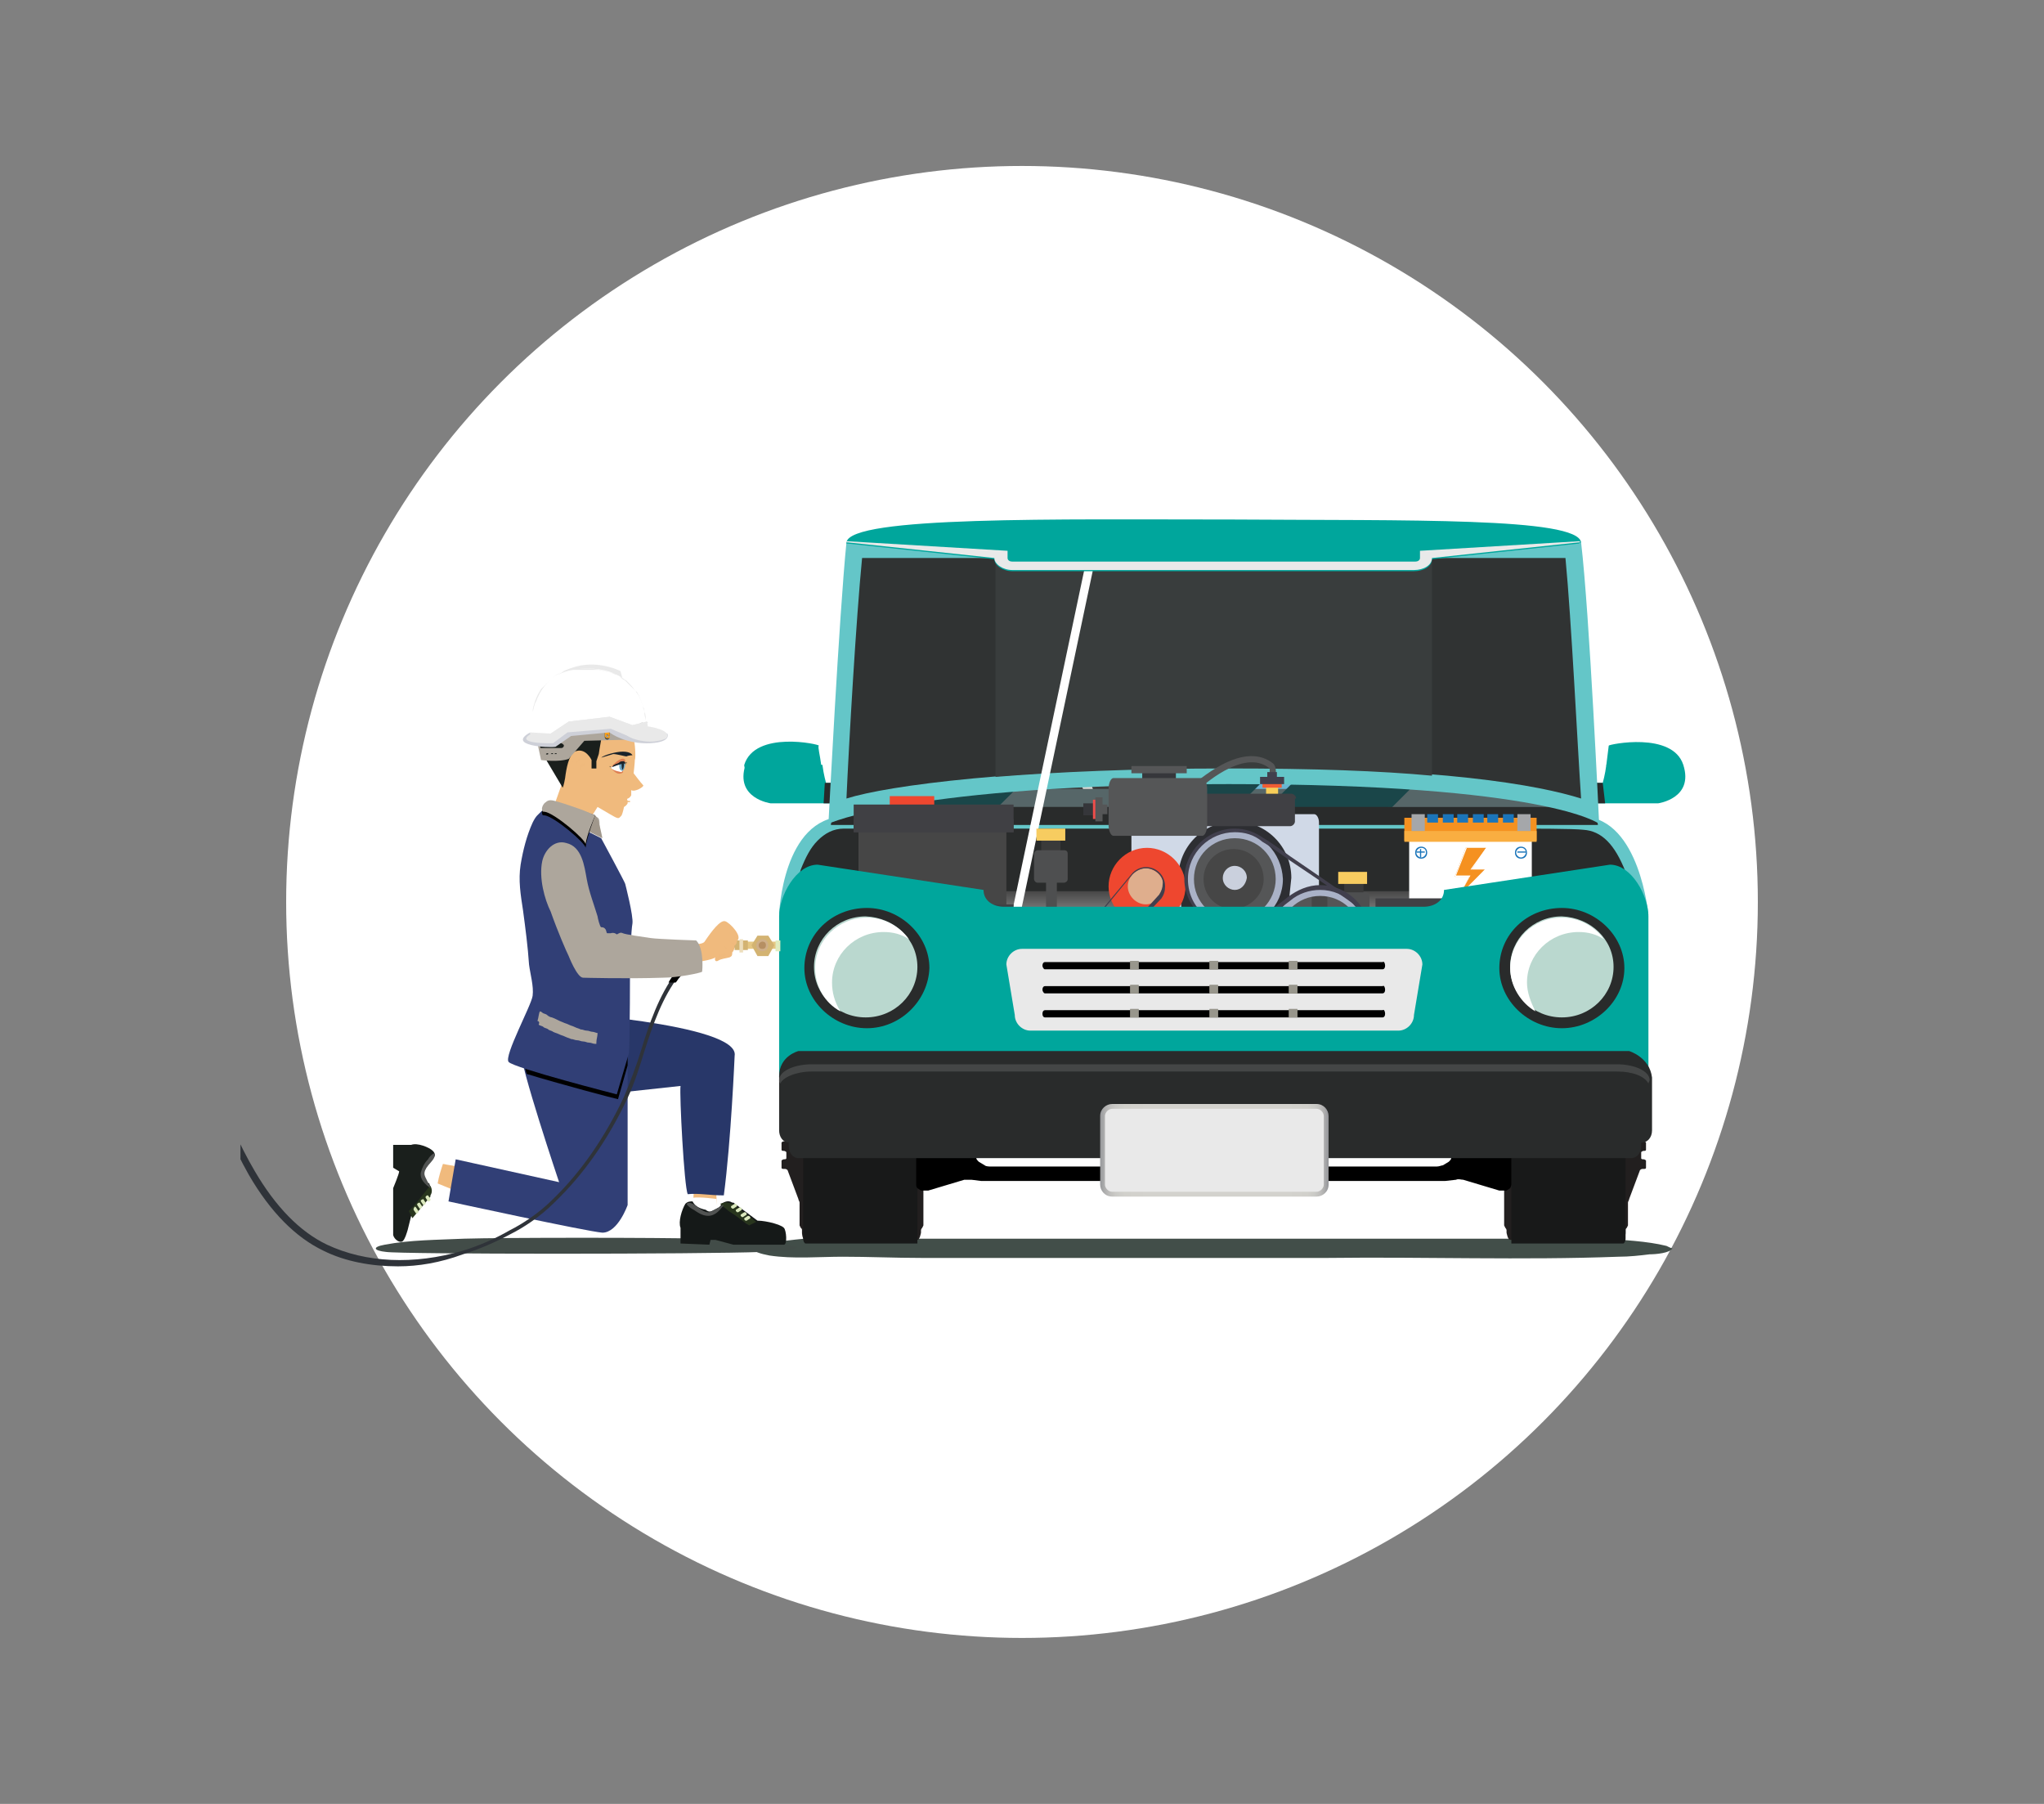 <?xml version="1.0" encoding="utf-8"?>
<!-- Generator: Adobe Illustrator 23.0.1, SVG Export Plug-In . SVG Version: 6.00 Build 0)  -->
<svg version="1.1" id="Layer_1" xmlns="http://www.w3.org/2000/svg" xmlns:xlink="http://www.w3.org/1999/xlink" x="0px" y="0px"
	 viewBox="0 0 170 150" style="enable-background:new 0 0 170 150;" xml:space="preserve">
<rect x="0" y="0" width="170" height="150" fill="#808080" stroke="none"/>
<style type="text/css">
	.st0{display:none;fill:#4C4C4C;}
	.st1{fill:#FFFFFF;}
	.st2{fill:#424E49;}
	.st3{fill:#D9DBD8;}
	.st4{fill:#6AB5D3;}
	.st5{fill:url(#SVGID_1_);}
	.st6{fill:url(#SVGID_2_);}
	.st7{fill:url(#SVGID_3_);}
	.st8{fill:url(#SVGID_4_);}
	.st9{fill:url(#SVGID_5_);}
	.st10{fill:#00A69C;}
	.st11{fill:#292B2B;}
	.st12{fill:#199BB2;}
	.st13{fill:#566668;}
	.st14{fill:#64C6C8;}
	.st15{fill:url(#SVGID_6_);}
	.st16{fill:#696B68;}
	.st17{fill:#046C83;}
	.st18{fill:url(#SVGID_7_);}
	.st19{fill:#1A4649;}
	.st20{fill:none;}
	.st21{fill:#303333;}
	.st22{fill:#393D3D;}
	.st23{fill:#1B75BA;}
	.st24{fill:#F59120;}
	.st25{fill:#F9AE41;}
	.st26{fill:#A5A7AA;}
	.st27{fill:#EE472F;}
	.st28{fill:#464646;}
	.st29{fill:#404044;}
	.st30{fill:#555657;}
	.st31{fill:#F8CE59;}
	.st32{fill:#F05D35;}
	.st33{fill:#413F4D;}
	.st34{fill:#3A3A3A;}
	.st35{fill:#4E4F50;}
	.st36{fill:#F7CC60;}
	.st37{fill:url(#SVGID_8_);}
	.st38{fill:#D0D9E7;}
	.st39{fill:#36373B;}
	.st40{fill:#2D2E32;}
	.st41{fill:#DFAE8D;}
	.st42{fill:#57585B;}
	.st43{fill:#CAD0DD;}
	.st44{fill:#AAB2C7;}
	.st45{fill:#35363A;}
	.st46{fill:#EF4D4A;}
	.st47{fill:#E9E9E9;}
	.st48{fill:#221F1F;}
	.st49{fill:#181919;}
	.st50{fill:#444646;}
	.st51{fill:url(#SVGID_9_);}
	.st52{fill:#BAD8CF;}
	.st53{fill:#98968C;}
	.st54{clip-path:url(#SVGID_11_);}
	.st55{fill:#424C48;}
	.st56{fill:#F0BA7D;}
	.st57{fill:#151918;}
	.st58{fill:#28351D;}
	.st59{fill:#515352;}
	.st60{fill:#DBE8BD;}
	.st61{fill:#283769;}
	.st62{fill:#1A1F1C;}
	.st63{fill:#313F76;}
	.st64{fill:#C6C6C6;}
	.st65{fill:#6E6D68;}
	.st66{fill:#69685F;}
	.st67{fill:#F7F8F9;}
	.st68{fill:#D7DADD;}
	.st69{fill:#E5AB76;}
	.st70{fill:#F5E8D0;}
	.st71{fill:#F9DC4B;}
	.st72{fill:#333124;}
	.st73{fill:#73A353;}
	.st74{fill:#2B2B2B;}
	.st75{fill:#D65127;}
	.st76{fill:#9E9E99;}
	.st77{fill:url(#SVGID_12_);}
	.st78{fill:#2F3339;}
	.st79{fill:#BCA36F;}
	.st80{fill:#E5C783;}
	.st81{fill:#E0ECBE;}
	.st82{fill:#D3B372;}
	.st83{fill:#EDDEBC;}
	.st84{fill:#CFAF89;}
	.st85{fill:#B68F63;}
	.st86{fill:#DE8054;}
	.st87{fill:#71A8C6;}
	.st88{fill:#1B2830;}
	.st89{fill:#1A232A;}
	.st90{fill:#EFB97C;}
	.st91{fill:#ADA69C;}
	.st92{fill:#A0978B;}
	.st93{fill:#363A37;}
	.st94{fill:#F9A11E;}
	.st95{fill:#CED0D8;}
</style>
<ellipse class="st0" cx="53.9" cy="76.9" rx="263" ry="175.5"/>
<circle class="st1" cx="85" cy="75" r="61.2"/>
<g>
	<g>
		<g>
			<g>
				<path class="st2" d="M138.6,103.6c-1.6-0.4-3.7-0.5-5.3-0.6l-41.6,0l-1,0l-0.9,0l-1.1,0l-1.9,0l-0.9,0l-1,0l-0.9,0l-0.7,0
					l-0.9,0l-0.9,0l-14.6,0c-1,0.1-2,0.2-3,0.4c-1.8,0.3-1.5,0.7,0.1,1c2,0.3,4.1,0.1,6.1,0.1c2.2,0,4.3,0.1,6.5,0.1
					c1.7,0,6.6,0,12.2,0c0.9,0,1.9,0,2.8,0c1.3,0,2.6,0,3.9,0c1.3,0,2.5,0,3.7,0c5.2,0,9.7,0,11.3,0c8-0.1,16.1,0.2,24.1-0.1
					c0.9,0,1.8-0.1,2.6-0.2c0.5,0,1.7-0.1,1.9-0.5C139,103.8,138.8,103.7,138.6,103.6z"/>
			</g>
		</g>
		<path class="st3" d="M125.1,46.5c-3.6-0.6-17.1-0.6-24.1-0.6c-7.3,0-20.4,0.1-24,0.7c-3.8,0.7-7.2,21.2-7.2,21.2l31.4,0l31.2,0.1
			C132.4,68,128.9,47.2,125.1,46.5z"/>
		<path class="st4" d="M124.9,46.5c-3.6-0.6-17-0.8-24-0.8c-7.3,0-20.5,0.3-24,1c-3.8,0.7-7.2,21.3-7.2,21.3l31.4,0.1l31.3,0.1
			C132.5,68.1,128.7,47.2,124.9,46.5z"/>
		<g>
			<g>
				<linearGradient id="SVGID_1_" gradientUnits="userSpaceOnUse" x1="116.313" y1="52.398" x2="116.313" y2="63.853">
					<stop  offset="0" style="stop-color:#FFFFFF"/>
					<stop  offset="1" style="stop-color:#000000"/>
				</linearGradient>
				<path class="st5" d="M120.7,60.1c0,1.8-1,3.3-2.3,3.3h-4.1c-1.3,0-2.3-1.5-2.3-3.3l0,0c0-1.8,1-3.3,2.3-3.3h4.1
					C119.7,56.8,120.7,58.2,120.7,60.1L120.7,60.1z"/>
				<linearGradient id="SVGID_2_" gradientUnits="userSpaceOnUse" x1="116.214" y1="54.052" x2="116.343" y2="68.98">
					<stop  offset="0" style="stop-color:#FFFFFF"/>
					<stop  offset="1" style="stop-color:#000000"/>
				</linearGradient>
				<path class="st6" d="M123.4,67.4c0.2-0.6,0.2-1.2,0.2-1.9c0-3-1.7-5.5-3.9-5.5h-6.8c-2.1,0-3.9,2.4-3.9,5.5
					c0,0.7,0.1,1.3,0.2,1.9H123.4z"/>
			</g>
			<g>
				<linearGradient id="SVGID_3_" gradientUnits="userSpaceOnUse" x1="85.64" y1="52.398" x2="85.64" y2="63.853">
					<stop  offset="0" style="stop-color:#FFFFFF"/>
					<stop  offset="1" style="stop-color:#000000"/>
				</linearGradient>
				<path class="st7" d="M90,60.1c0,1.8-1,3.3-2.3,3.3h-4.1c-1.3,0-2.3-1.5-2.3-3.3l0,0c0-1.8,1-3.3,2.3-3.3h4.1
					C89,56.8,90,58.2,90,60.1L90,60.1z"/>
				<linearGradient id="SVGID_4_" gradientUnits="userSpaceOnUse" x1="85.542" y1="54.052" x2="85.67" y2="68.98">
					<stop  offset="0" style="stop-color:#FFFFFF"/>
					<stop  offset="1" style="stop-color:#000000"/>
				</linearGradient>
				<path class="st8" d="M92.7,67.4c0.2-0.6,0.2-1.2,0.2-1.9c0-3-1.7-5.5-3.9-5.5h-6.8c-2.1,0-3.9,2.4-3.9,5.5
					c0,0.7,0.1,1.3,0.2,1.9H92.7z"/>
			</g>
		</g>
		<g>
			<radialGradient id="SVGID_5_" cx="85.3" cy="63.784" r="4.348" gradientUnits="userSpaceOnUse">
				<stop  offset="5.618000e-03" style="stop-color:#FFFDF0"/>
				<stop  offset="0.274" style="stop-color:#F3F3EA"/>
				<stop  offset="0.747" style="stop-color:#D5D8DC"/>
				<stop  offset="0.876" style="stop-color:#DAD8D4"/>
			</radialGradient>
			<path class="st9" d="M79.5,65.9h0.8c0.3-0.8,0.7-1.5,1.3-2l3.2,1.8v0.2h0.8v-0.3l3.2-1.8c0.6,0.6,1.1,1.3,1.4,2.1h0.8
				c-0.8-2.5-3.1-4.3-5.8-4.3C82.6,61.6,80.3,63.4,79.5,65.9z M82.2,63.4c0.8-0.5,1.7-0.9,2.7-1h0.8c1,0.1,1.9,0.4,2.6,0.9l-2.6,1.5
				l-0.8,0L82.2,63.4z"/>
		</g>
		<g>
			<g>
				<path class="st10" d="M68.3,63.6c-0.1-0.8-0.3-1.5-0.2-1.6c0.1-0.1-5.3-1.3-6.2,1.6c0,0,0,0.1,0,0.1
					C62.4,66.3,68.5,64.4,68.3,63.6z"/>
				<path class="st10" d="M70.5,65.1h-1.8c0,0-0.2-0.7-0.3-1.5h-6.4c-0.9,2.8,2.1,3.2,2.1,3.2h6.5V65.1z"/>
				<polygon class="st11" points="70.5,65.1 68.6,65.1 68.5,66.8 70.5,66.8 				"/>
			</g>
			<g>
				<path class="st10" d="M140,63.6c-0.9-2.8-6.2-1.7-6.2-1.6c0,0-0.1,0.8-0.2,1.6C133.5,64.3,139.5,66.3,140,63.6
					C140,63.6,140,63.6,140,63.6z"/>
				<path class="st10" d="M140,63.6h-6.4c-0.1,0.8-0.3,1.5-0.3,1.5h-1.8v1.7h6.4C137.9,66.8,140.9,66.4,140,63.6z"/>
				<polygon class="st11" points="133.3,65.1 131.5,65.1 131.5,66.8 133.5,66.8 				"/>
			</g>
		</g>
		<path class="st12" d="M125.4,46.7c-3.6-0.6-17.4-1-24.4-1c-7.3,0-20.6,0.1-24.1,0.7c-3.8,0.7-7.3,21.7-7.3,21.7l31.6-0.2h31.2
			C132.4,67.9,129.2,47.4,125.4,46.7z M70.6,67.1c0.3-1.9,1-5.4,1.9-9c2.4-9.7,4-10.7,4.1-10.8c3.4-0.6,16.9-1,24.3-1
			c7.5,0,21,0.4,24.3,1c0.1,0.1,1.8,1,4.1,10.8c0.9,3.5,1.5,7,1.9,9H70.6z"/>
		<path class="st13" d="M102.9,76.6c0,0,6.4-0.4,14.2-0.9l8.8-0.5c7.8-0.5,7.6-6.1,6.1-7.8c-2.7-1-6-1.8-9.3-1.8h-5.7
			c-7.8,0-14.3,0-14.4,0c0,0,0,0-0.5,0c-4.7,0-19.8,0-19.8,0c-5,0-9.5,0.7-12.3,1.7c-1.6,0.6,2.8,6.4,10.5,7.2l7.5,0.7
			c7.8,0.7,14.1,1.3,14.1,1.3c0,0,0.1,0,0.2,0c0.1,0,0.3,0,0.4,0C102.8,76.6,102.9,76.6,102.9,76.6z"/>
		<path class="st14" d="M101.3,78.8l35.8-2.7c0,0-0.7-8-5.4-8.2c-3.1-0.1-26.2,0-30.4,0c0,0-0.2,0-0.7,0c-4.2,0-27.3-0.1-30.4,0
			C65.1,68,64.8,76,64.8,76l35.8,2.7v0l0.3,0L101.3,78.8L101.3,78.8z"/>
		<path class="st11" d="M66,75c0.1-0.7,0.3-1.7,0.6-2.7c0.4-1,0.8-1.8,1.4-2.4c0.6-0.6,1.3-1,2.2-1c0.9,0,3.7,0,8.3,0
			c5.1,0,11.4,0,16.1,0c2.8,0,5,0,6,0h0.7c1,0,3.2,0,6,0c4.6,0,11,0,16.1,0c4.6,0,7.4,0,8.3,0.1c1.5,0.1,2.6,1.2,3.5,3.5
			c0.4,1,0.6,1.9,0.7,2.6L101,77.7l0,0L66,75z"/>
		<linearGradient id="SVGID_6_" gradientUnits="userSpaceOnUse" x1="100.977" y1="79.911" x2="100.977" y2="71.869">
			<stop  offset="0" style="stop-color:#FFFFFF"/>
			<stop  offset="1" style="stop-color:#000000"/>
		</linearGradient>
		<path class="st15" d="M101.3,78.8l35.7-2.7c0,0-13.5-2-16.9-2c-3.1,0-35.2,0-38.3,0c-3.4,0-16.9,2-16.9,2l35.7,2.7v0l0.3,0
			L101.3,78.8L101.3,78.8z"/>
		<g>
			<g>
				<path class="st16" d="M105.6,50.8c0,0.7-0.5,1.3-1.2,1.3h-6.7c-0.7,0-1.2-0.6-1.2-1.3l0,0c0-0.7-0.1-1.3,0.6-1.3h8
					C105.6,49.5,105.6,50.1,105.6,50.8L105.6,50.8z"/>
				<g>
					<polygon class="st17" points="100.6,50.7 100,48.9 99.4,47.9 102.5,47.9 101.9,48.9 101.4,50.7 					"/>
					<polygon class="st16" points="101.1,48 100.8,48 99.7,48 100.2,48.9 100.7,50.6 100.8,50.6 101.1,50.6 101.3,50.6 101.8,48.9 
						102.3,48 					"/>
					<polygon class="st17" points="101.8,48.9 102.3,48 99.7,48 100.2,48.9 					"/>
				</g>
			</g>
			<g>
				<path class="st17" d="M97.4,50.8c0-0.2-0.1-0.3-0.3-0.3s-0.3,0.1-0.3,0.3c0,0.2,0.1,0.3,0.3,0.3S97.4,50.9,97.4,50.8z"/>
				<path class="st17" d="M105.1,50.8c0-0.2-0.1-0.3-0.3-0.3c-0.2,0-0.3,0.1-0.3,0.3c0,0.2,0.1,0.3,0.3,0.3
					C105,51.1,105.1,50.9,105.1,50.8z"/>
			</g>
		</g>
		<linearGradient id="SVGID_7_" gradientUnits="userSpaceOnUse" x1="100.977" y1="50.889" x2="100.977" y2="46.873">
			<stop  offset="0" style="stop-color:#FFFFFF"/>
			<stop  offset="1" style="stop-color:#000000"/>
		</linearGradient>
		<path class="st18" d="M125.3,47.1c-3.3-0.4-16.8-0.7-24.3-0.7c-7.4,0-20.9,0.3-24.3,0.7c-0.1,0-0.9-0.6-2.1,1.8c0,0,0,0,0,0
			c5.2-0.4,19.7-0.6,26.4-0.6c6.9,0,21.5,0.3,26.4,0.6C126.2,46.5,125.4,47.2,125.3,47.1z"/>
		<g>
			<polygon class="st19" points="70.1,67.1 91.9,45.4 86.7,45.4 71.1,61 			"/>
			<polygon class="st19" points="82.1,68 104.8,45.4 94.5,45.4 71.8,68 			"/>
			<polygon class="st19" points="102,68 123.8,46.2 118.6,46.2 96.8,68 			"/>
			<path class="st19" d="M114.9,68l13.8-13.8c-0.7-2.1-0.9-4.4-1.8-6.4c0-0.1-0.1-0.1-0.1-0.2c-0.2-0.4-0.5-0.7-0.7-1.1L104.6,68
				H114.9z"/>
			<path class="st19" d="M128.9,53.9L128.9,53.9c-0.2-1.4-0.4-2.7-0.9-3.9c-0.1-0.3-0.2-0.5-0.3-0.8
				C128.2,50.7,128.4,52.4,128.9,53.9z"/>
		</g>
		<g>
			<path class="st20" d="M109.1,67.1h3l15.4-15.4c-0.3-0.9-0.6-1.6-0.9-2.2L109.1,67.1z"/>
			<path class="st20" d="M131.3,67.1c-0.2-1.4-0.6-3.5-1.2-5.9l-5.9,5.9H131.3z"/>
			<path class="st20" d="M108.8,46.5L88.2,67.1H103l20-20C119.7,46.8,114.1,46.6,108.8,46.5z"/>
			<path class="st11" d="M131.3,60.2c-0.7-3.2-1.6-6.8-2.7-9.5c-0.3-0.8-0.6-1.5-0.9-2.1c-0.7-1.4-1.4-2.3-2.2-2.4
				c-0.3-0.1-0.8-0.1-1.3-0.2c-3-0.3-8.7-0.6-14.1-0.7c-3.4-0.1-6.7-0.1-9.1-0.1c-0.9,0-1.9,0-2.9,0c-1,0-2,0-3.1,0
				c-2,0-4.2,0.1-6.2,0.2c-5.3,0.2-10.3,0.5-12.3,0.8c-3.8,0.7-7.4,22.4-7.4,22.4h1h1.6h3h12.2h13.9h0.4h0.5h6.1h3H123h9.9
				C132.9,68.5,132.3,64.6,131.3,60.2z M112.1,67.1h-3H103H88.2H76h-3h-2.3c0.2-1.1,0.5-2.8,0.9-4.7c0.3-1.4,0.6-2.8,1-4.3
				c2.4-9.7,4-10.7,4.1-10.8c1.7-0.3,6-0.6,10.7-0.7c2.1-0.1,4.2-0.1,6.3-0.2c1.1,0,2.1,0,3.1-0.1c1.5,0,3,0,4.3,0
				c2.2,0,5,0,7.8,0.1c5.3,0.1,10.9,0.3,14.2,0.6c1,0.1,1.7,0.2,2.3,0.3c0.1,0,0.6,0.3,1.4,2.1c0.3,0.6,0.5,1.3,0.9,2.2
				c0.5,1.5,1.2,3.6,1.9,6.5c0.3,1.1,0.5,2.1,0.7,3.1c0.5,2.4,0.9,4.5,1.2,5.9h-7H112.1z"/>
		</g>
		<path class="st14" d="M131.5,45.1H70.4c-0.6,5.9-1.5,23.4-1.5,23.4s6.9-3.3,33.3-3.3c26.5,0,30.8,3.3,30.8,3.3
			S132.2,51,131.5,45.1z"/>
		<path class="st21" d="M70.4,66.4c0.2-4.5,0.8-14.9,1.3-20h58.5c0.5,5.2,1,15.6,1.3,20c-3.5-1.1-11.5-2.6-29.3-2.6
			C84.5,63.9,73.9,65.3,70.4,66.4z"/>
		<path class="st22" d="M119.1,46.4H82.8v18.2c5-0.4,11.5-0.7,19.4-0.7c7.1,0,12.6,0.2,16.9,0.6V46.4z"/>
		<g>
			<path class="st1" d="M84,78.5C84,78.5,83.9,78.5,84,78.5c-0.2,0-0.4-0.2-0.3-0.4l6.9-32.7c0-0.2,0.2-0.3,0.4-0.3
				c0.2,0,0.3,0.2,0.3,0.4l-6.9,32.7C84.3,78.4,84.1,78.5,84,78.5z"/>
		</g>
		<g>
			<g>
				<rect x="117.2" y="69.4" class="st1" width="10.2" height="6.2"/>
				<rect x="116.8" y="74.9" class="st23" width="11" height="1.1"/>
				<rect x="116.8" y="68" class="st24" width="11" height="1.9"/>
				<rect x="116.8" y="69.1" class="st25" width="11" height="0.9"/>
				<g>
					<rect x="117.4" y="67.7" class="st26" width="1.1" height="1.4"/>
					<rect x="126.2" y="67.7" class="st26" width="1.1" height="1.4"/>
				</g>
				<g>
					<rect x="118.7" y="67.7" class="st23" width="0.9" height="0.7"/>
					<rect x="120" y="67.7" class="st23" width="0.9" height="0.7"/>
					<rect x="121.2" y="67.7" class="st23" width="0.9" height="0.7"/>
					<rect x="122.5" y="67.7" class="st23" width="0.9" height="0.7"/>
					<rect x="123.7" y="67.7" class="st23" width="0.9" height="0.7"/>
					<rect x="125" y="67.7" class="st23" width="0.9" height="0.7"/>
				</g>
				<g>
					<polygon class="st24" points="123.6,70.5 121.9,70.5 121,72.9 122.2,72.9 121.3,74.6 123.5,72.3 122.4,72.3 					"/>
					<path class="st1" d="M121.2,74.7l1-1.8H121l0.9-2.4h1.8l-1.3,1.8h1.2L121.2,74.7z M121.1,72.8h1.2l-0.9,1.6l2.1-2.1h-1.2
						l1.3-1.8h-1.6L121.1,72.8z"/>
				</g>
				<g>
					<g>
						<g>
							<rect x="117.8" y="70.8" class="st23" width="0.7" height="0.1"/>
						</g>
						<g>
							<rect x="118.1" y="70.6" class="st23" width="0.1" height="0.7"/>
						</g>
						<g>
							<path class="st23" d="M118.2,71.4c-0.3,0-0.5-0.2-0.5-0.5c0-0.3,0.2-0.5,0.5-0.5c0.3,0,0.5,0.2,0.5,0.5
								C118.7,71.2,118.5,71.4,118.2,71.4z M118.2,70.5c-0.2,0-0.4,0.2-0.4,0.4c0,0.2,0.2,0.4,0.4,0.4c0.2,0,0.4-0.2,0.4-0.4
								C118.6,70.6,118.4,70.5,118.2,70.5z"/>
						</g>
					</g>
					<g>
						<g>
							<rect x="126.2" y="70.8" class="st23" width="0.7" height="0.1"/>
						</g>
						<g>
							<path class="st23" d="M126.5,71.4c-0.3,0-0.5-0.2-0.5-0.5c0-0.3,0.2-0.5,0.5-0.5c0.3,0,0.5,0.2,0.5,0.5
								C127,71.2,126.8,71.4,126.5,71.4z M126.5,70.5c-0.2,0-0.4,0.2-0.4,0.4c0,0.2,0.2,0.4,0.4,0.4s0.4-0.2,0.4-0.4
								C126.9,70.6,126.7,70.5,126.5,70.5z"/>
						</g>
					</g>
				</g>
			</g>
			<rect x="74" y="66.2" class="st27" width="3.7" height="2.2"/>
			<g>
				<rect x="71.4" y="68.5" class="st28" width="12.3" height="7.5"/>
				<rect x="71" y="75.2" class="st29" width="13.3" height="1.4"/>
				<rect x="71" y="66.9" class="st29" width="13.3" height="2.3"/>
				<rect x="71" y="68.1" class="st29" width="13.3" height="1.1"/>
			</g>
			<g>
				<rect x="115" y="76" class="st28" width="16.3" height="6.2"/>
				<rect x="114.4" y="81.6" class="st29" width="17.5" height="1.1"/>
				<rect x="114.4" y="74.7" class="st29" width="17.5" height="1.9"/>
				<rect x="114.4" y="75.7" class="st29" width="17.5" height="0.9"/>
			</g>
			<g>
				<g>
					<path class="st30" d="M99.5,65.7c-0.1,0-0.1,0-0.2-0.1c-0.1-0.1-0.1-0.3,0-0.4c0,0,1-0.9,2.3-1.6c1.7-0.9,3.2-1,4.3-0.1
						c0.3,0.3,0.2,0.9,0.2,1c0,0.1-0.2,0.2-0.3,0.2c-0.1,0-0.2-0.2-0.2-0.3c0-0.2,0-0.5,0-0.5c-2.2-1.8-5.8,1.7-5.9,1.7
						C99.6,65.6,99.5,65.7,99.5,65.7z"/>
				</g>
				<g>
					<g>
						<rect x="105.3" y="65.2" class="st31" width="1" height="1"/>
						<rect x="105" y="64.9" class="st32" width="1.6" height="0.6"/>
					</g>
					<rect x="104.8" y="64.6" class="st33" width="2" height="0.6"/>
					<rect x="105.4" y="64.2" class="st33" width="0.8" height="0.5"/>
				</g>
				<g>
					<rect x="86.6" y="69.6" class="st34" width="1.6" height="1.7"/>
					<path class="st35" d="M88.8,73.1c0,0.2-0.2,0.3-0.3,0.3h-2.2c-0.2,0-0.3-0.2-0.3-0.3V71c0-0.2,0.2-0.3,0.3-0.3h2.2
						c0.2,0,0.3,0.1,0.3,0.3V73.1z"/>
					<rect x="86.2" y="68.9" class="st36" width="2.4" height="1"/>
				</g>
				<g>
					<path class="st35" d="M95,82.7h-4.9c-1.5,0-2.3-0.8-2.7-1.4C87,80.6,87,79.9,87,79.8l0,0v-7.8h0.9v7.7c0,0.1,0.1,0.6,0.3,1
						c0.4,0.7,1,1,1.9,1H95V82.7z"/>
				</g>
				<g>
					<rect x="111.8" y="73.2" class="st34" width="1.6" height="1.7"/>
					<path class="st35" d="M111.1,76.7c0,0.2,0.2,0.3,0.3,0.3h2.2c0.2,0,0.3-0.2,0.3-0.3v-2.2c0-0.2-0.2-0.3-0.3-0.3h-2.2
						c-0.2,0-0.3,0.2-0.3,0.3V76.7z"/>
					<rect x="111.3" y="72.5" class="st36" width="2.4" height="1"/>
				</g>
				<g>
					<radialGradient id="SVGID_8_" cx="108.973" cy="80.977" r="4.721" gradientUnits="userSpaceOnUse">
						<stop  offset="5.618000e-03" style="stop-color:#FFFDF0"/>
						<stop  offset="0.274" style="stop-color:#F3F3EA"/>
						<stop  offset="0.747" style="stop-color:#D5D8DC"/>
						<stop  offset="0.876" style="stop-color:#DAD8D4"/>
					</radialGradient>
					<path class="st37" d="M109.8,86.3H105v-0.9h4.9c0.9,0,1.5-0.3,1.9-1c0.3-0.5,0.3-0.9,0.3-1v-7.7h0.9v7.8l0,0c0,0,0,0.7-0.5,1.4
						C112.2,85.5,111.4,86.3,109.8,86.3z"/>
				</g>
				<path class="st38" d="M100.5,85c0,0.3-0.2,0.5-0.4,0.5h-5.6c-0.2,0-0.4-0.2-0.4-0.5V68.6c0-0.3,0.2-0.5,0.4-0.5h5.6
					c0.2,0,0.4,0.2,0.4,0.5V85z"/>
				<path class="st38" d="M109.3,67.7c0.2,0,0.4,0.3,0.4,0.7v8.3c0,0.4-0.2,0.7-0.4,0.7H96.5c-0.2,0-0.4-0.3-0.4-0.7v-8.3
					c0-0.4,0.2-0.7,0.4-0.7H109.3z"/>
				<rect x="95" y="64" class="st39" width="2.8" height="1.6"/>
				<path class="st40" d="M107.4,73c0-2.6-2.1-4.7-4.7-4.7c-2.6,0-4.7,2.1-4.7,4.7l1.3,12.5c0.1,1.8,1.6,3.3,3.4,3.3
					c1.8,0,3.3-1.5,3.4-3.3L107.4,73z"/>
				<path class="st27" d="M98.6,73.7c0-1.8-1.5-3.2-3.2-3.2c-1.8,0-3.2,1.5-3.2,3.2c0,1.8,1.5,3.2,3.2,3.2
					C97.1,76.9,98.6,75.5,98.6,73.7z"/>
				<path class="st41" d="M95.3,75.2c-0.8,0-1.5-0.7-1.5-1.5c0-0.8,0.7-1.5,1.5-1.5c0.8,0,1.5,0.7,1.5,1.5
					C96.8,74.5,96.1,75.2,95.3,75.2z"/>
				<path class="st30" d="M91.1,80.6c-1.2,0-2.1-0.9-2.1-2.1c0-1.2,0.9-2.1,2.1-2.1c1.2,0,2.1,0.9,2.1,2.1
					C93.2,79.7,92.3,80.6,91.1,80.6z"/>
				<path class="st41" d="M91.1,79.7c-0.7,0-1.3-0.6-1.3-1.3c0-0.7,0.6-1.3,1.3-1.3c0.7,0,1.3,0.6,1.3,1.3
					C92.4,79.2,91.8,79.7,91.1,79.7z"/>
				<g>
					<path class="st30" d="M103,85.5c0-1.9-1.6-3.5-3.5-3.5c-1.9,0-3.5,1.6-3.5,3.5c0,1.9,1.6,3.5,3.5,3.5
						C101.4,89,103,87.4,103,85.5z"/>
					<g>
						<rect x="98.8" y="81.9" class="st28" width="1.3" height="3.6"/>
						<rect x="97.3" y="82.8" transform="matrix(0.5 -0.866 0.866 0.5 -24.334 127.101)" class="st28" width="1.3" height="3.6"/>
						<rect x="96.1" y="85.8" transform="matrix(0.866 -0.5 0.5 0.866 -30.094 60.546)" class="st28" width="3.6" height="1.3"/>
						<rect x="98.8" y="85.5" class="st28" width="1.3" height="3.6"/>
						
							<rect x="100.4" y="84.6" transform="matrix(0.5 -0.866 0.866 0.5 -24.308 130.699)" class="st28" width="1.3" height="3.6"/>
						<rect x="99.2" y="84" transform="matrix(0.866 -0.5 0.5 0.866 -28.766 61.845)" class="st28" width="3.6" height="1.3"/>
					</g>
					<path class="st42" d="M100.4,85.5c0-0.5-0.4-1-1-1c-0.5,0-1,0.4-1,1c0,0.5,0.4,1,1,1C100,86.5,100.4,86,100.4,85.5z"/>
					<path class="st43" d="M99.5,86.1c-0.3,0-0.6-0.3-0.6-0.6c0-0.3,0.3-0.6,0.6-0.6c0.3,0,0.6,0.3,0.6,0.6
						C100.1,85.8,99.8,86.1,99.5,86.1z"/>
					<g>
						<path class="st44" d="M99.5,81.6c-2.2,0-4,1.8-4,4c0,2.2,1.8,4,4,4c2.2,0,4-1.8,4-4C103.4,83.3,101.7,81.6,99.5,81.6z
							 M99.5,88.9c-1.9,0-3.4-1.5-3.4-3.4c0-1.9,1.5-3.4,3.4-3.4c1.9,0,3.4,1.5,3.4,3.4C102.9,87.4,101.4,88.9,99.5,88.9z"/>
					</g>
				</g>
				<g>
					<path class="st30" d="M106.2,73.1c0-1.9-1.6-3.5-3.5-3.5c-1.9,0-3.5,1.6-3.5,3.5c0,1.9,1.6,3.5,3.5,3.5
						C104.6,76.6,106.2,75,106.2,73.1z"/>
					<path class="st28" d="M105.1,73.1c0-1.4-1.1-2.5-2.5-2.5c-1.4,0-2.5,1.1-2.5,2.5c0,1.4,1.1,2.5,2.5,2.5
						C104,75.5,105.1,74.4,105.1,73.1z"/>
					<path class="st43" d="M102.7,74c-0.5,0-1-0.4-1-1c0-0.5,0.4-1,1-1c0.5,0,1,0.4,1,1C103.6,73.6,103.2,74,102.7,74z"/>
					<g>
						<path class="st44" d="M102.7,69.1c-2.2,0-4,1.8-4,4c0,2.2,1.8,4,4,4c2.2,0,4-1.8,4-4C106.6,70.9,104.9,69.1,102.7,69.1z
							 M102.7,76.5c-1.9,0-3.4-1.5-3.4-3.4c0-1.9,1.5-3.4,3.4-3.4c1.9,0,3.4,1.5,3.4,3.4C106.1,74.9,104.6,76.5,102.7,76.5z"/>
					</g>
				</g>
				<g>
					<path class="st30" d="M113.3,77.9c0-1.9-1.6-3.5-3.5-3.5c-1.9,0-3.5,1.6-3.5,3.5c0,1.9,1.6,3.5,3.5,3.5
						C111.7,81.4,113.3,79.8,113.3,77.9z"/>
					<g>
						<rect x="109.1" y="74.3" class="st28" width="1.3" height="3.6"/>
						
							<rect x="107.6" y="75.2" transform="matrix(0.5 -0.866 0.866 0.5 -12.572 132.219)" class="st28" width="1.3" height="3.6"/>
						
							<rect x="106.4" y="78.2" transform="matrix(0.866 -0.5 0.5 0.866 -24.896 64.667)" class="st28" width="3.6" height="1.3"/>
						<rect x="109.2" y="77.9" class="st28" width="1.3" height="3.6"/>
						
							<rect x="110.7" y="77" transform="matrix(0.5 -0.866 0.866 0.5 -12.538 135.835)" class="st28" width="1.3" height="3.6"/>
						<rect x="109.5" y="76.3" transform="matrix(0.866 -0.5 0.5 0.866 -23.572 65.989)" class="st28" width="3.6" height="1.3"/>
					</g>
					<path class="st42" d="M110.7,77.9c0-0.5-0.4-1-1-1c-0.5,0-1,0.4-1,1c0,0.5,0.4,1,1,1C110.3,78.8,110.7,78.4,110.7,77.9z"/>
					<path class="st43" d="M109.8,78.5c-0.3,0-0.6-0.3-0.6-0.6c0-0.3,0.3-0.6,0.6-0.6c0.3,0,0.6,0.3,0.6,0.6
						C110.4,78.2,110.1,78.5,109.8,78.5z"/>
					<g>
						<path class="st44" d="M109.8,73.9c-2.2,0-4,1.8-4,4c0,2.2,1.8,4,4,4c2.2,0,4-1.8,4-4C113.7,75.7,112,73.9,109.8,73.9z
							 M109.8,81.3c-1.9,0-3.4-1.5-3.4-3.4c0-1.9,1.5-3.4,3.4-3.4c1.9,0,3.4,1.5,3.4,3.4C113.2,79.8,111.7,81.3,109.8,81.3z"/>
					</g>
				</g>
				<path class="st29" d="M107.8,66.4c0-0.2-0.2-0.4-0.4-0.4H93.4c-0.2,0-0.4,0.2-0.4,0.4v1.9c0,0.2,0.2,0.4,0.4,0.4h13.9
					c0.2,0,0.4-0.2,0.4-0.4V66.4z"/>
				<path class="st30" d="M100.4,65.6c0-0.5-0.2-0.9-0.4-0.9h-7.4c-0.2,0-0.4,0.4-0.4,0.9v3c0,0.5,0.2,0.9,0.4,0.9h7.4
					c0.2,0,0.4-0.4,0.4-0.9V65.6z"/>
				<g>
					<g>
						<rect x="90.1" y="66.8" class="st45" width="1" height="1"/>
						<rect x="90.9" y="66.5" class="st46" width="0.6" height="1.6"/>
					</g>
					<rect x="91.1" y="66.3" class="st30" width="0.6" height="2"/>
					<rect x="91.6" y="66.9" class="st30" width="0.5" height="0.8"/>
				</g>
				<rect x="94.1" y="63.7" class="st30" width="4.6" height="0.6"/>
				<g>
					<path class="st33" d="M91.1,79.9c-0.8,0-1.4-0.6-1.4-1.4c0-0.4,0.2-0.7,0.4-1c0.2-0.2,1.9-2.3,3-3.6c0.5-0.6,0.9-1.1,1-1.2
						c0.3-0.4,0.8-0.6,1.2-0.6c0.9,0,1.6,0.7,1.6,1.6c0,0.4-0.1,0.7-0.3,1c-0.2,0.2-1.6,1.7-2.8,3c-0.8,0.9-1.5,1.6-1.6,1.7
						C92,79.7,91.6,79.9,91.1,79.9z M95.3,72.2c-0.4,0-0.8,0.2-1.1,0.5c-0.1,0.1-0.5,0.6-1,1.2c-1.5,1.8-2.8,3.5-3,3.6
						c-0.2,0.2-0.4,0.6-0.4,0.9c0,0.7,0.6,1.2,1.2,1.2c0.4,0,0.7-0.2,1-0.5c0.1-0.1,0.8-0.8,1.6-1.7c1.2-1.2,2.6-2.8,2.8-3
						c0.2-0.3,0.3-0.6,0.3-0.9C96.8,72.9,96.1,72.2,95.3,72.2z"/>
				</g>
				<g>
					<path class="st33" d="M99.5,89.7c-2.3,0-4.2-1.9-4.2-4.2c0-1.3,0.6-2.5,1.6-3.3c0.1,0,1-0.8,2.8-2.1c2.9-2.1,7.2-5.3,7.4-5.5
						c0.8-0.6,1.7-1,2.7-1c2.3,0,4.2,1.9,4.2,4.2c0,1.1-0.4,2.1-1.2,2.9c-0.6,0.6-6.8,5.1-9.4,7c-0.6,0.5-1.1,0.8-1.1,0.8
						C101.4,89.3,100.5,89.7,99.5,89.7z M109.8,74c-0.9,0-1.8,0.3-2.5,0.9c-0.1,0.1-3.6,2.7-7.4,5.5c-1.5,1.1-2.7,2-2.8,2.1
						c-0.9,0.7-1.5,1.9-1.5,3.1c0,2.1,1.7,3.9,3.9,3.9c0.9,0,1.8-0.3,2.5-0.9c0,0,0.2-0.2,1.1-0.8c2.4-1.8,8.8-6.4,9.4-7
						c0.7-0.7,1.1-1.7,1.1-2.7C113.7,75.7,111.9,74,109.8,74z"/>
				</g>
				<g>
					<path class="st33" d="M109.8,82.1c-0.8,0-1.6-0.2-2.3-0.7c-0.2-0.1-6.5-4.4-7.2-4.9c-1.1-0.8-1.8-2.1-1.8-3.4
						c0-2.3,1.9-4.2,4.2-4.2c0.9,0,1.7,0.3,2.4,0.8c0.2,0.1,1.1,0.7,2.2,1.5c2.8,1.9,5.2,3.6,5.4,3.7c0.8,0.8,1.2,1.8,1.2,2.9
						C114,80.2,112.1,82.1,109.8,82.1z M102.7,69.2c-2.1,0-3.9,1.7-3.9,3.9c0,1.3,0.6,2.5,1.7,3.2c0.6,0.4,7,4.8,7.2,4.9
						c0.6,0.4,1.4,0.6,2.1,0.6c2.1,0,3.9-1.7,3.9-3.9c0-1-0.4-2-1.1-2.7c-0.2-0.2-3.3-2.3-5.4-3.7c-1.1-0.8-2-1.4-2.2-1.5
						C104.3,69.4,103.5,69.2,102.7,69.2z"/>
				</g>
			</g>
		</g>
		<g>
			<path class="st10" d="M133.9,71.9L120.1,74c0,0.9-0.8,1.4-1.7,1.4H83.5c-0.9,0-1.7-0.5-1.7-1.4L68,71.9c-1.8,0-3.2,2.6-3.2,4.3
				v13.3c0,1.7,1.4,3.1,3.2,3.1h65.9c1.8,0,3.2-1.4,3.2-3.1V76.2C137.1,74.5,135.7,71.9,133.9,71.9z"/>
			<path class="st47" d="M116.3,85.7c0.7,0,1.3-0.6,1.3-1.3l0.7-4.2c0-0.7-0.6-1.3-1.3-1.3h-32c-0.7,0-1.3,0.6-1.3,1.3l0.7,4.2
				c0,0.7,0.6,1.3,1.3,1.3H116.3z"/>
			<g>
				<g>
					<path class="st48" d="M77.5,92.3c0-0.1-0.1-0.1-0.2-0.1H77c-0.1,0-0.2-0.1-0.2-0.1v-3c0-0.1,0-0.2,0-0.3l-0.1-0.2
						c-0.1-0.1-0.1-0.2-0.1-0.2c0-0.1,0-0.2,0-0.3c0,0,0-0.6-0.3-0.5c-0.3,0-9,0-9.3,0c-0.3,0-0.3,0.6-0.3,0.6c0,0.1,0,0.2,0,0.2
						s0,0.1-0.1,0.2l-0.1,0.2c0,0.1,0,0.2,0,0.3v1.5c0,0.1,0,0.2-0.1,0.3l-0.9,2.4c0,0.1-0.1,0.1-0.2,0.1h-0.1
						c-0.1,0-0.2,0.1-0.2,0.1v0.6c0,0.1,0.1,0.1,0.2,0.1h0c0.1,0,0.2,0.1,0.2,0.1l0,0.5c0,0.1-0.1,0.1-0.2,0.1
						c-0.1,0-0.2,0.1-0.2,0.1v0.6c0,0.1,0.1,0.1,0.2,0.1c0.1,0,0.2,0.1,0.2,0.1l0,0.5c0,0.1-0.1,0.1-0.2,0.1h0
						c-0.1,0-0.2,0.1-0.2,0.1v0.6c0,0.1,0.1,0.1,0.2,0.1h0.1c0.1,0,0.2,0.1,0.2,0.1l0.9,2.4c0,0.1,0.1,0.2,0.1,0.3v1.6
						c0,0.1,0,0.2,0,0.3l0.1,0.2c0.1,0.1,0.1,0.1,0.1,0.2c0,0,0,0.1,0,0.2c0,0,0,0.6,0.3,0.6c0.2,0,9.1,0,9.3,0
						c0.2,0,0.3-0.6,0.3-0.6c0-0.1,0-0.2,0-0.2c0,0,0-0.1,0.1-0.2l0.1-0.2c0-0.1,0-0.2,0-0.3v-3.1c0-0.1,0-0.2,0-0.3L77.5,92.3z"/>
					<path class="st49" d="M76.3,87.5c-0.7,0-9,0-9.3,0c-0.1,0-0.2,0.1-0.2,0.3V103c0,0.2,0.1,0.4,0.2,0.4c0.2,0,8.6,0,9.3,0V87.5z"
						/>
				</g>
				<g>
					<path class="st48" d="M124.4,92.3c0-0.1,0.1-0.1,0.2-0.1h0.3c0.1,0,0.2-0.1,0.2-0.1v-3c0-0.1,0-0.2,0-0.3l0.1-0.2
						c0.1-0.1,0.1-0.2,0.1-0.2c0-0.1,0-0.2,0-0.3c0,0,0-0.6,0.3-0.5c0.3,0,9,0,9.3,0c0.3,0,0.3,0.6,0.3,0.6c0,0.1,0,0.2,0,0.2
						s0,0.1,0.1,0.2l0.1,0.2c0,0.1,0,0.2,0,0.3v1.5c0,0.1,0,0.2,0.1,0.3l0.9,2.4c0,0.1,0.1,0.1,0.2,0.1h0.1c0.1,0,0.2,0.1,0.2,0.1
						v0.6c0,0.1-0.1,0.1-0.2,0.1h0c-0.1,0-0.2,0.1-0.2,0.1l0,0.5c0,0.1,0.1,0.1,0.2,0.1c0.1,0,0.2,0.1,0.2,0.1v0.6
						c0,0.1-0.1,0.1-0.2,0.1c-0.1,0-0.2,0.1-0.2,0.1l0,0.5c0,0.1,0.1,0.1,0.2,0.1h0c0.1,0,0.2,0.1,0.2,0.1v0.6
						c0,0.1-0.1,0.1-0.2,0.1h-0.1c-0.1,0-0.2,0.1-0.2,0.1l-0.9,2.4c0,0.1-0.1,0.2-0.1,0.3v1.6c0,0.1,0,0.2,0,0.3l-0.1,0.2
						c-0.1,0.1-0.1,0.1-0.1,0.2c0,0,0,0.1,0,0.2c0,0,0,0.6-0.3,0.6c-0.2,0-9.1,0-9.3,0c-0.2,0-0.3-0.6-0.3-0.6c0-0.1,0-0.2,0-0.2
						c0,0,0-0.1-0.1-0.2l-0.1-0.2c0-0.1,0-0.2,0-0.3v-3.1c0-0.1,0-0.2,0-0.3L124.4,92.3z"/>
					<path class="st49" d="M125.7,87.5c0.7,0,9,0,9.3,0c0.1,0,0.2,0.1,0.2,0.3V103c0,0.2-0.1,0.4-0.2,0.4c-0.2,0-8.6,0-9.3,0V87.5z"
						/>
				</g>
			</g>
			<path d="M80.9,94.8c0.2,0,0.3,0.1,0.3,0.2v1.3c0,0.1,0.1,0.2,0.2,0.3l0.5,0.3c0.1,0.1,0.4,0.1,0.5,0.1h37.1
				c0.2,0,0.4-0.1,0.5-0.1l0.5-0.3c0.1-0.1,0.2-0.2,0.2-0.3v-1.3c0-0.1,0.1-0.2,0.3-0.2h4.4c0.2,0,0.3,0.1,0.3,0.2v3.5
				c0,0.1-0.1,0.3-0.1,0.3l-0.3,0.2c-0.2,0-0.4,0-0.6,0l-3-0.9c-0.2,0-0.4-0.1-0.6,0l-0.9,0.1c-0.2,0-0.5,0-0.6,0H82.2
				c-0.2,0-0.5,0-0.6,0l-0.8-0.1c-0.2,0-0.4,0-0.6,0l-3,0.9c-0.2,0-0.4,0-0.6,0l-0.3-0.2c-0.1-0.1-0.1-0.2-0.1-0.3v-3.5
				c0-0.1,0.1-0.2,0.3-0.2H80.9z"/>
			<path class="st11" d="M135.5,87.4H66.4c0,0-1.6,0.4-1.6,2.1V94c0,0.5,0.3,1,0.8,1h0v0.3c0,0.5,0.3,1,0.8,1h69.3
				c0.4,0,0.8-0.4,0.8-1V95h0.1c0.4,0,0.8-0.4,0.8-1v-4.4C137.2,87.9,135.5,87.4,135.5,87.4z"/>
			<path class="st50" d="M67.5,89.1h67c1.3,0,2.3,0.4,2.6,1c0-0.1,0.1-0.2,0.1-0.3c0-0.7-1.2-1.3-2.7-1.3h-67
				c-1.5,0-2.7,0.6-2.7,1.3c0,0.1,0,0.2,0.1,0.3C65.1,89.6,66.2,89.1,67.5,89.1z"/>
			<g>
				<linearGradient id="SVGID_9_" gradientUnits="userSpaceOnUse" x1="91.474" y1="95.665" x2="110.479" y2="95.665">
					<stop  offset="0" style="stop-color:#959699"/>
					<stop  offset="2.227370e-03" style="stop-color:#98999C"/>
					<stop  offset="2.096180e-02" style="stop-color:#AEAEAE"/>
					<stop  offset="4.290694e-02" style="stop-color:#BFBEBC"/>
					<stop  offset="7.024066e-02" style="stop-color:#CACAC6"/>
					<stop  offset="0.109" style="stop-color:#D1D0CB"/>
					<stop  offset="0.215" style="stop-color:#D3D2CD"/>
					<stop  offset="0.732" style="stop-color:#D3D2CD"/>
					<stop  offset="0.817" style="stop-color:#D3D2CD"/>
					<stop  offset="0.908" style="stop-color:#D1D0CB"/>
					<stop  offset="0.94" style="stop-color:#CACAC6"/>
					<stop  offset="0.964" style="stop-color:#BFBEBC"/>
					<stop  offset="0.982" style="stop-color:#AEAEAE"/>
					<stop  offset="0.998" style="stop-color:#98999C"/>
					<stop  offset="1" style="stop-color:#959699"/>
				</linearGradient>
				<path class="st51" d="M110.5,92.8c0-0.5-0.4-1-1-1h-17c-0.5,0-1,0.4-1,1v5.7c0,0.5,0.4,1,1,1h17c0.5,0,1-0.4,1-1V92.8z"/>
				<path class="st47" d="M92.5,99.1c-0.3,0-0.6-0.3-0.6-0.6v-5.7c0-0.3,0.3-0.6,0.6-0.6h17c0.3,0,0.6,0.3,0.6,0.6v5.7
					c0,0.3-0.3,0.6-0.6,0.6H92.5z"/>
			</g>
			<g>
				<g>
					<path class="st11" d="M72.1,85.5c-2.8,0-5.2-2.3-5.2-5c0-2.8,2.3-5,5.2-5c2.8,0,5.2,2.3,5.2,5C77.2,83.2,74.9,85.5,72.1,85.5z"
						/>
					<path class="st52" d="M76.3,80.4c0,2.3-1.9,4.2-4.3,4.2c-2.4,0-4.3-1.9-4.3-4.2c0-2.3,1.9-4.2,4.3-4.2
						C74.4,76.3,76.3,78.1,76.3,80.4z"/>
					<path class="st1" d="M69.2,81.7c0-2.3,1.9-4.2,4.3-4.2c0.8,0,1.5,0.2,2.1,0.6c-0.8-1.1-2.1-1.8-3.5-1.8c-2.4,0-4.3,1.9-4.3,4.2
						c0,1.5,0.8,2.9,2.1,3.6C69.4,83.3,69.2,82.5,69.2,81.7z"/>
				</g>
				<g>
					<path class="st11" d="M129.9,85.5c-2.8,0-5.2-2.3-5.2-5c0-2.8,2.3-5,5.2-5c2.8,0,5.2,2.3,5.2,5
						C135.1,83.2,132.7,85.5,129.9,85.5z"/>
					<path class="st52" d="M134.2,80.4c0,2.3-1.9,4.2-4.3,4.2c-2.4,0-4.3-1.9-4.3-4.2c0-2.3,1.9-4.2,4.3-4.2
						C132.3,76.3,134.2,78.1,134.2,80.4z"/>
					<path class="st1" d="M127,81.7c0-2.3,1.9-4.2,4.3-4.2c0.8,0,1.5,0.2,2.1,0.6c-0.8-1.1-2.1-1.8-3.5-1.8c-2.4,0-4.3,1.9-4.3,4.2
						c0,1.5,0.9,2.9,2.1,3.6C127.3,83.3,127,82.5,127,81.7z"/>
				</g>
			</g>
			<g>
				<path d="M115.2,80.3c0,0.2-0.1,0.3-0.2,0.3H86.9c-0.1,0-0.2-0.2-0.2-0.3l0,0c0-0.2,0.1-0.3,0.2-0.3H115
					C115.1,79.9,115.2,80.1,115.2,80.3L115.2,80.3z"/>
				<path d="M115.2,82.3c0,0.2-0.1,0.3-0.2,0.3H86.9c-0.1,0-0.2-0.2-0.2-0.3l0,0c0-0.2,0.1-0.3,0.2-0.3H115
					C115.1,81.9,115.2,82.1,115.2,82.3L115.2,82.3z"/>
				<path d="M115.2,84.3c0,0.2-0.1,0.3-0.2,0.3H86.9c-0.1,0-0.2-0.1-0.2-0.3l0,0c0-0.2,0.1-0.3,0.2-0.3H115
					C115.1,83.9,115.2,84.1,115.2,84.3L115.2,84.3z"/>
				<rect x="100.6" y="79.9" class="st53" width="0.7" height="0.7"/>
				<rect x="100.6" y="81.9" class="st53" width="0.7" height="0.7"/>
				<rect x="100.6" y="83.9" class="st53" width="0.7" height="0.7"/>
				<rect x="107.2" y="79.9" class="st53" width="0.7" height="0.7"/>
				<rect x="107.2" y="81.9" class="st53" width="0.7" height="0.7"/>
				<rect x="107.2" y="83.9" class="st53" width="0.7" height="0.7"/>
				<rect x="94" y="79.9" class="st53" width="0.7" height="0.7"/>
				<rect x="94" y="81.9" class="st53" width="0.7" height="0.7"/>
				<rect x="94" y="83.9" class="st53" width="0.7" height="0.7"/>
				<rect x="100.6" y="79.9" class="st53" width="0.7" height="0.7"/>
				<rect x="100.6" y="81.9" class="st53" width="0.7" height="0.7"/>
				<rect x="100.6" y="83.9" class="st53" width="0.7" height="0.7"/>
				<rect x="107.2" y="79.9" class="st53" width="0.7" height="0.7"/>
				<rect x="107.2" y="81.9" class="st53" width="0.7" height="0.7"/>
				<rect x="107.2" y="83.9" class="st53" width="0.7" height="0.7"/>
				<rect x="94" y="79.9" class="st53" width="0.7" height="0.7"/>
				<rect x="94" y="81.9" class="st53" width="0.7" height="0.7"/>
				<rect x="94" y="83.9" class="st53" width="0.7" height="0.7"/>
			</g>
		</g>
		<path class="st10" d="M131.5,45.1c-0.3-2.1-14.5-1.8-28.9-1.9c-14.6,0-31.9-0.3-32.2,1.9c0,0,0,0,0,0.1c0,0,0.1,0,0.1,0l12.2,1.3
			c0,0.5,0.7,1,1.5,1h33.4c0.8,0,1.5-0.4,1.5-1l12.2-1.3C131.5,45.1,131.5,45.1,131.5,45.1C131.5,45.1,131.5,45.1,131.5,45.1z"/>
		<path class="st47" d="M118.1,45.8v0.6c0,0.2-0.2,0.3-0.4,0.3H84.2c-0.2,0-0.4-0.1-0.4-0.3v-0.6l-13.4-0.8c0,0,0,0,0,0
			c0,0,0,0,0,0.1c0,0,0.1,0,0.1,0l12.2,1.3c0,0.5,0.7,1,1.5,1h33.4c0.8,0,1.5-0.4,1.5-1l12.2-1.3c0,0,0.1,0,0.1,0c0,0,0,0,0-0.1
			L118.1,45.8z"/>
	</g>
	<g>
		<defs>
			<path id="SVGID_10_" d="M169.9,120.4H21.7c-1,0-1.7-0.8-1.7-1.7V20.6c0-1,0.8-1.7,1.7-1.7h148.2c1,0,1.7,0.8,1.7,1.7v98.1
				C171.7,119.7,170.9,120.4,169.9,120.4z"/>
		</defs>
		<clipPath id="SVGID_11_">
			<use xlink:href="#SVGID_10_"  style="overflow:visible;"/>
		</clipPath>
		<g class="st54">
			<g>
				<path class="st55" d="M65.8,103.6c-1-0.3-2.3-0.3-3.3-0.4c-1.4-0.1-2.8-0.2-4.2-0.2c-3.3-0.1-16.5-0.1-19.7,0
					c-2.2,0.1-4.5,0.1-6.6,0.5c-1.1,0.2-0.9,0.5,0.1,0.6c1.2,0.2,26.3,0.2,31.3,0c0.5,0,1.1-0.1,1.7-0.1c0.3,0,1.1-0.1,1.2-0.3
					C66.1,103.6,66,103.6,65.8,103.6z"/>
			</g>
			<g>
				<path class="st55" d="M15.4,102.3c-0.6-0.2-1.4-0.2-2-0.3c-0.8-0.1-1.7-0.1-2.5-0.2c-2-0.1-9.9-0.1-11.9,0c-1.3,0-2.7,0.1-4,0.4
					c-0.7,0.2-0.6,0.4,0.1,0.5c0.7,0.1,15.8,0.2,18.9,0c0.3,0,0.7-0.1,1-0.1c0.2,0,0.6-0.1,0.7-0.2
					C15.5,102.3,15.4,102.3,15.4,102.3z"/>
			</g>
			<g>
				<g>
					<path class="st56" d="M58.6,97.9c0,0-1-0.3-0.9,0.3c0.1,1.1-0.2,2.6-0.3,2.8c0,0.3,2.1,0.1,2.1,0.1l0.1-1.3l-0.1-1.9l-0.8,0
						L58.6,97.9z"/>
					<path class="st1" d="M57.6,99.6c0,0.4-0.1,0.7-0.2,0.9c0,0.2-0.1,0.4-0.1,0.4c0,0,0,0.1,0.1,0.1c0.3,0.2,1.7,0.1,2.1,0.1l0.1,0
						l0-1.4C59.6,99.7,58.2,99.5,57.6,99.6z"/>
				</g>
				<g>
					<path class="st57" d="M56.6,102.1c-0.2-0.5,0.1-1.5,0.4-2c0.2-0.2,0.4-0.2,0.6-0.2c0.2,0.4,0.6,0.6,1.1,0.7
						c0.1,0.1,0.3,0.2,0.5,0.1c0.2-0.1,0.4-0.2,0.6-0.3c0.1-0.1,0.2-0.2,0.2-0.3c0.3-0.2,0.6-0.3,0.9-0.1l0.1,0l2,1.5
						c0.4,0,0.9,0.1,1.3,0.2c0.3,0.1,0.7,0.2,0.9,0.4c0.2,0.2,0.3,1.4,0,1.4c-0.3,0-4.2,0-4.2,0l-1.5-0.4c-0.1,0-0.4,0-0.4,0
						l-0.1,0.4l-2.4-0.1L56.6,102.1z"/>
					<g>
						<g>
							<path class="st58" d="M60.8,100.1l0.1,0l2,1.5l-0.6,0.3c-0.1-0.1-0.2-0.1-0.3-0.2c-0.4-0.3-0.9-0.7-1.4-1
								c-0.2-0.2-0.4-0.3-0.6-0.5c0,0,0,0-0.1-0.1C60.2,100,60.5,99.9,60.8,100.1z"/>
						</g>
						<path class="st59" d="M58.9,101.1c-0.5,0-0.9-0.3-1.2-0.5c-0.2-0.1-0.5-0.3-0.6-0.5c0,0,0,0,0,0c0.5-0.4,1.2,0.8,1.9,0.7
							c0.4-0.1,0.8-0.5,1.2-0.6C59.9,100.6,59.5,101.1,58.9,101.1z"/>
						<g>
							<path class="st60" d="M62,101.5c0,0,0.1,0,0.1,0l0.3-0.2c0,0,0-0.1,0-0.1l-0.1-0.1c0,0-0.1,0-0.1,0l-0.3,0.2c0,0,0,0.1,0,0.1
								L62,101.5z"/>
						</g>
						<g>
							<path class="st60" d="M61.7,101.2c0,0,0.1,0,0.1,0l0.3-0.2c0,0,0-0.1,0-0.1l-0.1-0.1c0,0-0.1,0-0.1,0l-0.3,0.2
								c0,0,0,0.1,0,0.1L61.7,101.2z"/>
						</g>
						<g>
							<path class="st60" d="M61.3,100.8c0,0,0.1,0,0.1,0l0.3-0.2c0,0,0-0.1,0-0.1l-0.1-0.1c0,0-0.1,0-0.1,0l-0.3,0.2
								c0,0,0,0.1,0,0.1L61.3,100.8z"/>
						</g>
						<g>
							<path class="st60" d="M60.9,100.5c0,0,0.1,0,0.1,0l0.3-0.2c0,0,0-0.1,0-0.1l-0.1-0.1c0,0-0.1,0-0.1,0l-0.3,0.2
								c0,0,0,0.1,0,0.1L60.9,100.5z"/>
						</g>
					</g>
				</g>
				<path class="st61" d="M45.5,84.1l-0.9,7.5c0,0,12-1.3,12-1.3c-0.1,0.7,0.3,8.4,0.6,9c0.9-0.1,1.8,0.1,3,0.1
					c0.6-4.5,0.9-11.6,0.9-11.6C61.6,85.1,45.5,84.1,45.5,84.1z"/>
			</g>
			<g>
				<g>
					<path class="st56" d="M39.7,97.2c-1-0.1-3.1-0.4-3.6-0.6c-0.5-0.2-0.7,1.4-0.7,1.4s2.7,1.1,4.4,1.8L39.7,97.2z"/>
					<path class="st1" d="M36.4,98.4c0.1-0.6,0.3-1.2,0.5-1.8c-0.4-0.1-0.7-0.1-0.9-0.2c-0.1,0-0.2,0-0.3,0
						c-0.4,0.3-0.5,1.4-0.6,1.5l0,0.1l0.1,0c0,0,0.5,0.2,1.2,0.5C36.4,98.5,36.4,98.5,36.4,98.4z"/>
				</g>
				<g>
					<path class="st62" d="M34.2,95.2c0.5-0.2,1.5,0.2,1.8,0.5c0.2,0.2,0.2,0.4,0.1,0.5c-0.4,0.2-0.6,0.5-0.7,1
						c-0.1,0.1-0.2,0.3-0.2,0.4c0.1,0.2,0.1,0.4,0.2,0.6c0.1,0.1,0.2,0.2,0.3,0.2c0.1,0.3,0.2,0.6,0.1,0.8l0,0.1l-1.6,1.8
						c-0.1,0.4-0.2,0.8-0.3,1.2c-0.1,0.3-0.2,0.7-0.4,0.9c-0.2,0.2-0.7-0.1-0.8-0.5c0-0.4,0-3.9,0-3.9s0.5-1.2,0.5-1.4l0,0l-0.5-0.3
						l0-1.9L34.2,95.2z"/>
					<g>
						<g>
							<path class="st58" d="M35.8,99.4l0,0.1l-1.5,1.8l-0.3-0.6c0.1-0.1,0.2-0.2,0.2-0.2c0.4-0.4,0.7-0.8,1-1.2
								c0.2-0.2,0.3-0.4,0.5-0.6c0,0,0,0,0.1-0.1C35.9,98.8,36,99.1,35.8,99.4z"/>
						</g>
						<path class="st59" d="M35,97.5c0.1-0.4,0.3-0.8,0.6-1.1c0.1-0.2,0.3-0.4,0.5-0.5c0,0,0,0,0,0c0.3,0.5-0.8,1-0.8,1.7
							c0,0.3,0.4,0.8,0.5,1.2C35.4,98.5,34.9,98.1,35,97.5z"/>
						<g>
							<path class="st60" d="M34.4,100.5c0,0,0,0.1,0,0.1l0.2,0.3c0,0,0.1,0,0.1,0l0.1-0.1c0,0,0-0.1,0-0.1l-0.2-0.3
								C34.5,100.3,34.5,100.3,34.4,100.5L34.4,100.5z"/>
						</g>
						<g>
							<path class="st60" d="M34.7,100.1c0,0,0,0.1,0,0.1l0.2,0.3c0,0,0.1,0,0.1,0l0.1-0.1c0,0,0-0.1,0-0.1l-0.2-0.3
								C34.9,100,34.8,100,34.7,100.1L34.7,100.1z"/>
						</g>
						<g>
							<path class="st60" d="M35,99.8c0,0,0,0.1,0,0.1l0.2,0.3c0,0,0.1,0,0.1,0l0.1-0.1c0,0,0-0.1,0-0.1l-0.2-0.3
								C35.2,99.7,35.2,99.7,35,99.8L35,99.8z"/>
						</g>
						<g>
							<path class="st60" d="M35.4,99.5c0,0,0,0.1,0,0.1l0.2,0.3c0,0,0.1,0,0.1,0l0.1-0.1c0,0,0-0.1,0-0.1l-0.2-0.3
								C35.5,99.4,35.5,99.4,35.4,99.5L35.4,99.5z"/>
						</g>
					</g>
				</g>
			</g>
			<path class="st63" d="M52.2,87.1l0,13.1c0,0-0.8,2.3-2.1,2.3c-1.3-0.1-12.8-2.6-12.8-2.6l0.6-3.5l8.6,1.9c0,0-3.3-9.8-3.2-11
				c0.3-3.3,4.1-2.6,4.1-2.6l-0.7-1.7l4.2,2.2L52.2,87.1z"/>
			<g>
				<g>
					<g>
						<path class="st64" d="M9.5,79.5v0.6c-0.7,0.2-1.9,0.3-3.2,0.3c-1.3,0-2.5-0.1-3.2-0.3v-0.6c-0.4,0.1-0.6,0.2-0.6,0.3v4.5h7.6
							v-4.5C10.1,79.7,9.9,79.6,9.5,79.5z M8.6,82.5c0,0.1-0.1,0.3-0.3,0.3H4c-0.1,0-0.3-0.1-0.3-0.3v-1.2C3.8,81.2,3.9,81,4,81h4.3
							c0.1,0,0.3,0.1,0.3,0.3V82.5z"/>
						<rect x="5.7" y="80.7" class="st65" width="1.1" height="1.2"/>
						<rect x="5.6" y="80.6" class="st56" width="1.4" height="2.3"/>
						<g>
							<rect x="5.6" y="80.6" class="st66" width="1.4" height="0.3"/>
						</g>
						<g>
							<rect x="5.6" y="82.5" class="st66" width="1.4" height="0.4"/>
						</g>
						<path class="st67" d="M7.4,83.5c-0.1-0.2-0.1-0.6-0.1-0.7h-1H6.2h-1c0,0.1,0,0.5-0.1,0.7c-2.1,0.2-3.6,1.1-3.6,2v11.3
							c0,1.2,2.1,2.1,4.7,2.1c2.6,0,4.7-0.9,4.7-2.1V85.5C11,84.5,9.4,83.7,7.4,83.5z"/>
						<path class="st68" d="M1.6,85.4c2.5-2.4,7.4-1.6,9.3,0c-0.1-0.9-1.6-1.7-3.6-1.9c-0.1-0.2-0.1-0.6-0.1-0.7H5.2
							c0,0.1,0,0.5-0.1,0.7C3.1,83.7,1.6,84.5,1.6,85.4C1.6,85.5,1.6,85.5,1.6,85.4z"/>
						<path class="st68" d="M1.6,97c0.2,1.1,2.2,1.9,4.7,1.9c2.5,0,4.5-0.9,4.7-1.9C8.1,99.1,2.8,97.9,1.6,97z"/>
						<path class="st68" d="M11.3,91.1c0,0.1-0.1,0.3-0.3,0.3H1.5c-0.1,0-0.3-0.1-0.3-0.3V91c0-0.1,0.1-0.3,0.3-0.3H11
							C11.2,90.8,11.3,90.9,11.3,91.1L11.3,91.1z"/>
						<path class="st67" d="M3.2,79.5c-0.4,0.1-0.6,0.2-0.6,0.3v4.5h0.6V79.5z"/>
						<path class="st67" d="M9.5,79.5v4.8h0.6v-4.5C10.1,79.7,9.9,79.6,9.5,79.5z"/>
						<path class="st69" d="M6.5,81L6.5,81L6.5,81c-0.1,0-0.2,0.2-0.2,0.5c0,0.3,0.1,0.5,0.2,0.5l0,0l0,0h0.9V81H6.5z"/>
						<path class="st70" d="M7.6,81.6c0,0.3-0.1,0.5-0.2,0.5c-0.1,0-0.2-0.2-0.2-0.5c0-0.3,0.1-0.5,0.2-0.5
							C7.5,81,7.6,81.3,7.6,81.6z"/>
						<path class="st71" d="M7.5,81.6c0,0.2-0.1,0.3-0.1,0.3c-0.1,0-0.1-0.1-0.1-0.3c0-0.2,0.1-0.3,0.1-0.3
							C7.4,81.3,7.5,81.4,7.5,81.6z"/>
						<g>
							<rect x="5.5" y="80.2" class="st72" width="1.4" height="0.5"/>
							<g>
								<rect x="5.9" y="80.1" class="st73" width="0.7" height="0.7"/>
								<rect x="5.2" y="80.1" class="st73" width="0.4" height="0.7"/>
								<rect x="6.8" y="80.1" class="st73" width="0.4" height="0.7"/>
							</g>
						</g>
						<rect x="5.3" y="82.4" class="st73" width="1.8" height="0.2"/>
						<path class="st67" d="M10.5,97.7l-0.7,0.1l-0.3,0.5l-1.3,0.4l-0.4-0.5c-0.8,0-1.6,0-2.3,0l-0.5,0.5l-1.4-0.2l-0.3-0.6
							c-0.3,0-0.6,0-0.9,0c0,0,0,0,0,0c-0.3,0.2-0.6,0.5-0.6,0.5v0.9c1.1,0.2,2.8,0.3,4.6,0.3c1.8,0,3.5-0.1,4.6-0.3v-0.8L10.5,97.7
							z"/>
						<path class="st67" d="M1.7,98.6v0.7c1.1,0.2,2.8,0.3,4.6,0.3c1.8,0,3.5-0.1,4.6-0.3v-0.7c-1.2,0.2-2.8,0.3-4.6,0.3
							C4.5,98.9,2.9,98.8,1.7,98.6z"/>
					</g>
				</g>
				<path class="st74" d="M12.5,101.1c0-0.7-0.6-1.3-1.3-1.3c-0.7,0-1.3,0.6-1.3,1.3c0,0.7,0.6,1.3,1.3,1.3
					C11.9,102.4,12.5,101.8,12.5,101.1z"/>
				<path class="st67" d="M11.2,101.8c-0.4,0-0.7-0.3-0.7-0.7c0-0.4,0.3-0.7,0.7-0.7c0.4,0,0.7,0.3,0.7,0.7
					C11.9,101.4,11.6,101.8,11.2,101.8z"/>
				<polygon class="st75" points="-2.2,96.5 -0.6,96.5 1,99.3 14.3,99.3 14.3,100.3 -2.2,100.3 				"/>
			</g>
			<g>
				<path class="st78" d="M33.1,105.3c-2.2,0-4.4-0.4-6.2-1.3c-2.3-1.1-4.4-3.2-6.2-6.3c-1.3-2.3-2.3-4.7-3.3-7.1
					c-0.5-1.3-1-2.6-1.6-3.8l-0.1-0.3c-0.7-1.6-1.5-3.3-3-4.2c-1.4-0.9-3.2-0.7-4.9-0.6c-0.1,0-0.2,0-0.3,0c-0.2,0-0.2-0.1-0.2-0.2
					c0-0.1,0-0.2,0.2-0.2c0.1,0,0.2,0,0.3,0c1.7-0.2,3.6-0.3,5.2,0.6c1.6,1,2.4,2.8,3.2,4.4l0.1,0.3c0.6,1.3,1.1,2.6,1.6,3.8
					c1,2.4,2,4.8,3.3,7c1.7,2.9,3.7,5,6,6.1c3.2,1.5,7.2,1.7,11.3,0.5c1.3-0.4,2.7-1,3.9-1.7c1-0.5,2.4-1.4,3.5-2.5
					c2.4-2.3,4.4-5.2,6-8.6c0.5-1.2,1-2.5,1.4-3.8c0.7-2.3,1.5-4.6,2.9-6.5c1.6-2,3-2.7,5.1-2.7c0.1,0,0.2,0.1,0.2,0.2
					c0,0.1-0.1,0.2-0.2,0.2c-2,0-3.3,0.7-4.8,2.5c-1.4,1.8-2.2,4.1-2.9,6.3c-0.4,1.3-0.8,2.6-1.4,3.9c-1.6,3.4-3.6,6.3-6.1,8.7
					c-1.2,1.2-2.6,2.1-3.6,2.6c-1.3,0.7-2.7,1.3-4,1.7C36.6,105,34.8,105.3,33.1,105.3z"/>
			</g>
			<g>
				<path d="M57.6,79.4c-0.5,0.4-1,0.9-1.5,1.6c-0.2,0.2-0.4,0.5-0.5,0.7h0.6c0.1-0.1,0.2-0.3,0.3-0.4c0.4-0.5,0.8-0.9,1.2-1.3V79.4
					z"/>
			</g>
			<g>
				<rect x="60.6" y="78.4" class="st79" width="0.7" height="0.4"/>
				<rect x="62" y="78.3" class="st80" width="2.7" height="0.6"/>
				<rect x="64.5" y="78.2" class="st81" width="0.4" height="0.9"/>
				<rect x="61.1" y="78.2" class="st82" width="1.1" height="0.8"/>
				<rect x="61.5" y="78.1" class="st83" width="0.3" height="1.1"/>
				<g>
					<polygon class="st82" points="63.9,79.5 64.4,78.6 63.9,77.8 63,77.8 62.5,78.6 63,79.5 					"/>
					<path class="st84" d="M63.4,78.1c0.3,0,0.5,0.2,0.5,0.5c0,0.3-0.2,0.5-0.5,0.5c-0.3,0-0.5-0.2-0.5-0.5
						C62.9,78.3,63.2,78.1,63.4,78.1z"/>
					<path class="st85" d="M63.1,78.6c0,0.2,0.1,0.3,0.3,0.3c0.2,0,0.3-0.1,0.3-0.3c0-0.2-0.1-0.3-0.3-0.3
						C63.3,78.3,63.1,78.4,63.1,78.6z"/>
				</g>
				<path class="st80" d="M60.7,78.3c0.2,0,0.3,0.2,0.3,0.3c0,0.2-0.1,0.3-0.3,0.3h-1.3v-0.7H60.7z"/>
			</g>
			<g>
				<g>
					<g>
						<g>
							<path class="st56" d="M53.5,65.3c-0.2-0.2-0.8-1-0.8-1s0.1-0.9,0.1-1.1c0.1-0.2,0-1.6-0.1-1.7c-0.2-0.4-1.2-0.7-1.6-0.8
								c-0.3,0-0.5-0.1-0.8-0.2l0-0.1l-0.3-0.6l-1.3-0.2l-1.6,0.7l-0.2,4.4l-1.1,3.1l2.9,1.4l0.5-1.3l0.5-0.8
								c0.7,0.4,1.5,0.9,1.6,0.9c0.2,0.1,0.3-0.1,0.4-0.2c0.1-0.2,0.2-0.7,0.2-0.7s0.2-0.1,0.3-0.3c0-0.1,0-0.1,0-0.2
								c0-0.1-0.1-0.1,0-0.2c0.1,0,0.3-0.2,0.3-0.3c0-0.1,0-0.4,0-0.4C52.8,65.9,53.6,65.4,53.5,65.3z"/>
							<g>
								<g>
									<path class="st86" d="M51.9,63.5c0,0,0.1-0.1,0.1-0.3c0,0-0.2-0.5-1.2,0.6c0,0,0.4,0.7,0.9,0.5c0,0,0.2-0.1,0.1-0.1
										L51.9,63.5z"/>
									<path class="st20" d="M51.9,63.5c0,0,0,0.4-0.2,0.7c0,0-0.8-0.1-0.9-0.4C50.8,63.8,51.8,63.3,51.9,63.5z"/>
									<path class="st1" d="M51.9,63.5c0,0,0,0.4-0.2,0.7c0,0-0.8-0.1-0.9-0.4C50.8,63.8,51.8,63.3,51.9,63.5z"/>
									<path class="st87" d="M51.5,63.5c0.2-0.1,0.4-0.1,0.5,0c0,0,0,0.4-0.2,0.6C51.5,64.1,51.5,63.8,51.5,63.5z"/>
									<path class="st88" d="M51.7,63.5c0.1,0,0.2,0,0.2,0c0,0,0,0.3-0.1,0.5C51.7,64,51.7,63.7,51.7,63.5z"/>
								</g>
								<g>
									<path class="st89" d="M52,63.5c0,0,0.1-0.1,0-0.1C52.1,63.3,52.1,63.4,52,63.5C52,63.4,52,63.4,52,63.5c0-0.1,0-0.1,0-0.1
										c0,0,0,0,0,0c0,0-0.1-0.1-0.1-0.1c-0.2,0-0.3,0-0.4,0.1c-0.1,0.1-0.3,0.1-0.4,0.2c-0.1,0-0.1,0.1-0.2,0.2
										c0,0-0.1,0-0.2-0.1c0,0.1,0.1,0.1,0.2,0.1c0,0,0.7-0.3,1-0.3c0,0,0,0,0.1,0c0,0,0,0,0,0C51.9,63.5,51.9,63.5,52,63.5
										c0,0.1,0.1,0,0.1-0.1C52.2,63.4,52.1,63.5,52,63.5z"/>
								</g>
							</g>
							<path class="st89" d="M52.6,62.8c0,0-0.1-0.3-0.8-0.3c-0.6,0-1.6,0.3-1.8,0.5c0,0,0.7-0.2,1-0.3c0.3,0,1,0.2,1.1,0.2
								C52.3,62.8,52.6,62.8,52.6,62.8z"/>
							<path class="st90" d="M51.8,66.6c0,0-0.1,0-0.1,0c0,0,0,0-0.1,0c0,0,0,0,0,0c0,0,0,0,0,0c0,0,0,0-0.1,0c0,0,0,0,0,0
								c0,0,0,0,0,0c0,0-0.1,0-0.1,0c0,0-0.1,0-0.1,0c0,0,0,0,0,0c0,0,0,0,0,0c0,0-0.1,0-0.1,0c0,0,0,0,0,0c0,0,0,0,0,0l0,0
								c0,0,0,0,0,0c0,0,0,0,0,0c0,0,0,0,0.1,0c0,0,0,0,0,0c0,0,0,0,0,0c0,0,0.1,0,0.1,0c0,0,0.1,0,0.1,0c0,0,0,0,0,0c0,0,0,0,0,0
								c0,0,0,0,0.1,0c0,0,0,0,0,0c0,0,0,0,0,0c0,0,0,0,0.1,0C51.7,66.5,51.8,66.5,51.8,66.6c0,0,0.1,0,0.1,0c0,0,0,0,0.1,0
								c0,0,0,0,0.1,0c0,0,0.1,0,0.1,0c0,0,0.1,0,0.1,0c0,0,0.1,0,0.1,0c0,0,0,0,0,0c0,0,0,0,0,0.1c0,0,0,0,0,0c0,0-0.1,0-0.1,0
								c0,0-0.1,0-0.1,0c0,0,0,0-0.1,0c0,0,0,0-0.1,0C51.9,66.6,51.9,66.6,51.8,66.6z"/>
							<path class="st90" d="M48.3,62.7c-0.4,0.1-0.9,0.7-0.7,1.1c0.2,0.3,0.4,0.6,0.7,0.8c0.2,0.1,0.3,0,0.5,0
								c0.3-0.2,0.1-0.4,0.1-0.6C48.8,63.7,48.9,62.6,48.3,62.7z"/>
							<path class="st56" d="M48.3,62.7c-0.4,0.1-0.9,0.7-0.7,1.1c0.2,0.3,0.4,0.6,0.7,0.8c0.2,0.1,0.3,0,0.5,0
								c0.3-0.2,0.2-0.4,0.2-0.6C48.9,63.6,48.9,62.5,48.3,62.7z"/>
							<g>
								<path class="st90" d="M48.4,63.5c0,0,0.3-0.1,0.2,0.1c0,0.2-0.1,0.1-0.2,0.2c-0.1,0.1-0.1,0.2,0,0.3
									C48.6,64.3,47.9,63.8,48.4,63.5z"/>
								<path class="st90" d="M47.9,63.7c0,0,0-0.8,0.6-0.6C48.5,63.1,48,63,47.9,63.7z"/>
							</g>
							<path class="st62" d="M53.4,60.1c0-0.2-0.2-0.4-0.3-0.6c-0.1-0.2-0.3-0.3-0.4-0.5c-0.2-0.1-0.3-0.2-0.5-0.3
								c0-0.1-0.3-0.5-1.1-1.2c-0.9-0.8-5.2,1.5-5.7,1.8c-0.5,0.3-0.5,3-0.5,3l1.9,3.2c0,0,0.1-0.2,0.2-0.8c0.1-0.8,0.3-1.9,0.8-2.2
								c0.9-0.4,1.4,0.7,1.4,0.7l0,0.7l0.4,0l0-0.6l0.2-0.6c0,0,0.1-0.7,0.2-1.2c1.2-0.1,2.8-0.1,2.9-0.1
								C53.2,61.5,53.4,60.4,53.4,60.1z"/>
						</g>
						<path d="M43.8,89.3c-0.3-1-0.4-1.8-0.4-2.1c0.3-3.3,4.1-2.6,4.1-2.6l-0.6-1.4c0.3,0,0.6,0.1,0.6,0.1l3.8,1.8l0.9,2l0,1.5
							l-0.8,2.8C51.3,91.4,46.4,90.1,43.8,89.3z"/>
						<g>
							<path class="st63" d="M44.3,68.4c-0.5,1.1-0.8,2.3-1,3.5c-0.2,1.3,0,2.5,0.2,3.8c0.2,1.5,0.4,3,0.5,4.5
								c0.1,0.8,0.4,1.8,0.3,2.6c-0.1,0.8-2.4,5-2,5.5c0.4,0.5,9,2.7,9,2.7l1-3.4c0.1-0.5,0.1-7.9,0.1-7.9s0.1-2.4,0.2-2.9
								c0.1-0.6-0.6-3.3-0.6-3.3c0-0.1-2-3.8-2-3.8l-4.8-2.4C44.7,67.8,44.6,67.8,44.3,68.4z"/>
						</g>
						<path class="st91" d="M44.7,84.9c0.1-0.3,0.1-0.6,0.2-0.8c0.1,0,0.2,0.1,0.2,0.1c0.1,0.1,0.3,0.1,0.4,0.2
							c0.1,0.1,0.3,0.2,0.4,0.2c0.3,0.1,0.6,0.3,0.9,0.4c0.2,0.1,0.3,0.1,0.5,0.2c0.2,0.1,0.3,0.1,0.5,0.2c0.2,0.1,0.3,0.1,0.5,0.2
							c0.2,0,0.3,0.1,0.5,0.1c0.2,0,0.3,0.1,0.5,0.1c0.1,0,0.3,0.1,0.4,0.1c0,0.3-0.1,0.5-0.1,0.8c0,0,0,0,0,0.1c0,0,0,0-0.1,0
							c-0.2,0-0.3-0.1-0.5-0.1c-0.2,0-0.3-0.1-0.5-0.1c-0.2,0-0.3-0.1-0.5-0.1c-0.2,0-0.3-0.1-0.5-0.1c-0.2-0.1-0.3-0.1-0.5-0.2
							c-0.2-0.1-0.3-0.1-0.5-0.2c-0.2-0.1-0.3-0.1-0.5-0.2c-0.1-0.1-0.3-0.1-0.4-0.2c-0.1-0.1-0.3-0.1-0.4-0.2
							c-0.1-0.1-0.3-0.1-0.4-0.2C44.9,85,44.8,84.9,44.7,84.9z"/>
						<g>
							<g>
								<path class="st91" d="M47.9,67.7c0,0,1.1,0.1,1.6,0.2c0.5,0.1,0.3,0.5,0.4,1.1c0.1,0.6-0.1,0.2-0.2,0.2
									c-0.2-0.2-0.4-0.4-0.6-0.6c-0.2-0.1-0.3-0.3-0.5-0.4c-0.1-0.1-0.2-0.1-0.3-0.2c-0.1-0.1-0.2-0.2-0.2-0.3
									C48,67.8,48,67.7,47.9,67.7z"/>
							</g>
							<g>
								<path class="st92" d="M50.1,69.7c0,0-0.3-1.7-0.6-1.9c-0.2-0.1-2.5-1-3.6-1c-1.1,0-0.5,0.6-0.5,0.6L50.1,69.7z"/>
							</g>
							<g>
								<path d="M49.5,67.8c0,0-0.7,1.8-0.8,2.7c0-0.4-2.6-2.6-3.4-2.7c-0.1,0-0.2,0-0.2-0.1c-0.1-0.2,0.1-0.6,0.3-0.7
									c0.3-0.3,0.7-0.1,1.1,0c0.7,0.2,1.2,0.4,1.8,0.6C48.6,67.6,49,67.6,49.5,67.8z"/>
							</g>
							<g>
								<path class="st91" d="M49.5,67.8c0,0-0.7,1.6-0.8,2.4c0-0.4-2.6-2.6-3.4-2.7c-0.1,0-0.2,0-0.2-0.1c-0.1-0.2,0.1-0.6,0.3-0.7
									c0.3-0.3,0.7-0.1,1.1,0c0.7,0.2,1.2,0.4,1.8,0.6C48.6,67.4,49,67.6,49.5,67.8z"/>
							</g>
						</g>
						<g>
							<path class="st91" d="M44.7,61.8l0.3,1.4c0,0,1.5,0.2,2.3-0.1l1.3-1.5l3.9-0.1l0-1.3l-4.2,0.1l0,0.2L44.7,61.8z M46.1,62.7
								C46.1,62.6,46.1,62.6,46.1,62.7c0.1-0.1,0.2-0.1,0.2,0C46.3,62.7,46.2,62.7,46.1,62.7C46.1,62.7,46.1,62.7,46.1,62.7z
								 M45.8,62.7C45.8,62.6,45.8,62.6,45.8,62.7c0.1-0.1,0.2-0.1,0.2,0C45.9,62.7,45.9,62.7,45.8,62.7
								C45.8,62.8,45.8,62.7,45.8,62.7z M45.4,62.7C45.4,62.6,45.4,62.6,45.4,62.7c0.1-0.1,0.2-0.1,0.2,0
								C45.6,62.7,45.5,62.8,45.4,62.7C45.4,62.8,45.4,62.7,45.4,62.7z M44.9,62c0-0.1,0-0.2,0.1-0.2l1.7,0c0,0,0.2,0.1,0.2,0.2
								c0,0.1-0.1,0.2-0.2,0.2l-1.7,0C44.9,62.2,44.9,62.1,44.9,62z"/>
							<path class="st93" d="M50.7,61.3l0-0.4l-0.4,0l0,0.4c0,0.1,0.1,0.2,0.2,0.2C50.6,61.5,50.7,61.4,50.7,61.3z M50.6,61.2
								c0,0.1,0,0.1-0.1,0.1c0,0-0.1,0-0.1-0.1c0-0.1,0-0.1,0.1-0.1C50.5,61.1,50.6,61.2,50.6,61.2z"/>
							<g>
								<path class="st94" d="M50.7,61.2l0-0.4l-0.4,0l0,0.4c0,0.1,0.1,0.2,0.2,0.2C50.7,61.4,50.8,61.3,50.7,61.2z M50.6,61.2
									c0,0.1,0,0.1-0.1,0.1c0,0-0.1,0-0.1-0.1c0-0.1,0-0.1,0.1-0.1C50.6,61.1,50.6,61.1,50.6,61.2z"/>
							</g>
							<path class="st95" d="M55.5,61c0,0,0.4,0.7-1.4,0.8c-2,0.1-3.3-0.8-3.4-0.9l-3.2,0.3c0,0-1,0.7-1.3,0.9
								c-0.6,0.1-4.1-0.1-2.1-1.2l0.2,0.5l0.6-0.2l1.4-0.1l0.8-0.3l1.3-0.2l1.7-0.1l1.2,0l0.6,0.4L55.5,61z"/>
							<path class="st47" d="M53.9,60.4c0,0,2.1,0.3,1.5,1c0,0-1.1,0.6-2.8,0C50.9,60.7,53.9,60.4,53.9,60.4z"/>
							<path class="st47" d="M51.8,56.5l-0.2-0.7c0,0-3.8-2-6.6,1.7L51.8,56.5z"/>
							<path class="st1" d="M53.7,59.9c0,0-0.2-4.5-5.1-4.3c-4.9,0.1-4.5,5.4-4.5,5.4l1.7,0.2l3.6-0.9l3.3,0.2L53.7,59.9z"/>
							<path class="st47" d="M53.7,59.9c0,0,0-0.1,0-0.2c0-0.1,0-0.3-0.1-0.5c0-0.2-0.1-0.4-0.2-0.7c-0.1-0.3-0.2-0.6-0.4-0.9
								c0,0,0-0.1-0.1-0.1c0,0-0.1-0.1-0.1-0.1c0,0-0.1-0.1-0.1-0.1c0,0-0.1-0.1-0.1-0.1c-0.1-0.1-0.3-0.3-0.4-0.4
								c0,0-0.1-0.1-0.1-0.1c0,0-0.1-0.1-0.1-0.1c-0.1-0.1-0.2-0.1-0.3-0.2c0,0-0.1-0.1-0.1-0.1c0,0-0.1-0.1-0.1-0.1
								c0,0-0.1,0-0.1-0.1l-0.1,0c0,0-0.1,0-0.1,0c-0.4-0.2-0.9-0.3-1.3-0.4c-0.5-0.1-0.9-0.1-1.4-0.1l-0.2,0c0,0-0.1,0-0.1,0
								l-0.1,0l-0.2,0l-0.1,0c0,0-0.1,0-0.1,0l-0.2,0l-0.1,0l0,0l0,0c-0.1,0-0.2,0.1-0.3,0.1c-0.4,0.2-0.9,0.4-1.2,0.7
								c-0.3,0.3-0.6,0.6-0.9,0.9c-0.2,0.3-0.4,0.7-0.5,1c-0.1,0.3-0.2,0.6-0.2,0.9c0,0.3-0.1,0.5-0.1,0.7c0,0.2,0,0.4,0,0.5
								c0,0.1,0,0.2,0,0.2l0,0c0,0,0-0.1,0-0.2c0-0.1,0-0.3,0-0.5c0-0.2,0.1-0.4,0.1-0.7c0.1-0.3,0.1-0.6,0.3-0.9
								c0.1-0.3,0.3-0.7,0.5-1c0.2-0.3,0.5-0.6,0.8-0.9c0.3-0.3,0.7-0.5,1.1-0.6c0.1,0,0.2-0.1,0.3-0.1l0,0l0,0l0.1,0l0.2,0
								c0,0,0.1,0,0.1,0l0.1,0l0.2,0l0.1,0c0,0,0.1,0,0.1,0l0.2,0c0.5,0,0.9,0,1.4,0c0.4,0.1,0.9,0.2,1.3,0.3c0.4,0.2,0.7,0.4,1,0.6
								c0.3,0.3,0.5,0.5,0.7,0.8c0.1,0.1,0.2,0.3,0.3,0.4c0,0.1,0.1,0.1,0.1,0.2c0,0.1,0.1,0.1,0.1,0.2c0.1,0.3,0.2,0.5,0.2,0.7
								c0.1,0.2,0.1,0.3,0.1,0.5C53.7,59.9,53.7,59.9,53.7,59.9L53.7,59.9z"/>
							<path class="st47" d="M53.8,60c0,0,0.5,1.2-1.1,1.4l-1.9-0.8l-3.6,0.3L46,61.8c0,0-3.4,0.1-1.8-0.8l1.6,0l1.5-1l3.4-0.4
								l1.9,0.7l1.2-0.3L53.8,60z"/>
							<g>
								<path class="st47" d="M52.6,60.4l-1.9-0.7l-3.4,0.4l-1.5,1L44,61c0,0,0.1,0,0.1-0.1l1.7,0.1l1.5-1l3.4-0.4l1.9,0.7l1.2-0.3
									l0.1,0.1L52.6,60.4z"/>
							</g>
						</g>
					</g>
				</g>
			</g>
			<g>
				<g>
					<path class="st56" d="M54,78.1c0,0,4.2,0.8,4.6,0.2c0.6-0.9,1.3-1.8,1.7-1.7c0.4,0.1,1.5,1.3,1,1.6c0,0.2-0.1,0.4-0.2,0.4
						c0,0,0,0,0,0.1c0,0,0,0,0,0c0,0,0,0,0,0c0,0.2-0.1,0.4-0.2,0.5c0,0.2,0,0.3-0.2,0.4c0,0,0,0,0,0c-0.3,0.1-0.7,0.1-1,0.3
						c-0.2,0.1-0.3-0.1-0.2-0.3c-0.3,0.4-6.2,1.1-7.3,0.5c-0.3-0.1-0.5-0.5-0.5-0.5c-0.1-0.1-0.1-0.3-0.3-0.7L54,78.1z"/>
					<path class="st90" d="M60,78.5c0.1,0,0.2,0.1,0.2,0.2c0.1,0.1,0.7,0.5,0.6,0.5c0,0,0,0.1,0,0.1C60.8,79.1,60.1,78.5,60,78.5z"
						/>
					<path class="st90" d="M60.2,79.2C60.2,79.2,60.2,79.2,60.2,79.2c0.1,0,0.2,0.1,0.2,0.2c-0.1,0-0.1,0.1-0.2,0.1
						c-0.1,0.1-0.3,0.1-0.4,0.2c-0.1,0.1-0.2,0.1-0.3,0.2c0-0.1,0-0.1,0-0.2C59.5,79.7,60,79.3,60.2,79.2z"/>
					<path class="st90" d="M61.1,78.6C61.1,78.6,61.1,78.6,61.1,78.6c0,0-0.3-0.2-0.4-0.3c-0.2-0.2-0.4-0.3-0.6-0.5c0,0,0,0,0,0
						c0,0,0,0,0,0c0.3,0.3,0.5,0.4,0.8,0.6C61,78.4,61.2,78.5,61.1,78.6C61.1,78.6,61.1,78.6,61.1,78.6z"/>
					<path class="st90" d="M61.4,78.2c-0.1-0.1-0.2-0.2-0.3-0.3c-0.2-0.2-0.4-0.3-0.6-0.5c0,0,0,0,0,0c0,0,0,0,0,0
						c0.3,0.3,0.5,0.4,0.8,0.6C61.3,78,61.4,78.1,61.4,78.2C61.4,78.2,61.4,78.2,61.4,78.2z"/>
				</g>
			</g>
			<path class="st91" d="M45.1,71.6c0.2-0.9,1-1.8,2-1.5c1.3,0.3,1.5,1.9,1.7,3c0.2,1.1,0.6,2.1,0.9,3.1c0,0.1,0.2,0.9,0.3,0.9
				c0.5,0,0.4,0.5,0.5,0.5c0,0,0.3,0,0.3,0c0.3-0.1,0.5,0.1,0.5,0.1c0.2-0.1,0.3-0.2,0.5-0.1c0.2,0.1,1.6,0.3,2.3,0.4
				c0.7,0.1,3.8,0.2,3.8,0.2c0.7,0.7,0.5,2.6,0.5,2.6c-0.1,0.1-2,0.5-3.3,0.5c-2.9,0.1-6.6,0-6.6,0c-0.5,0-1.2-1.8-1.2-1.8
				c-0.2-0.4-0.9-2-1.5-3.7C45.3,74.8,44.8,73,45.1,71.6z"/>
		</g>
	</g>
</g>
</svg>
